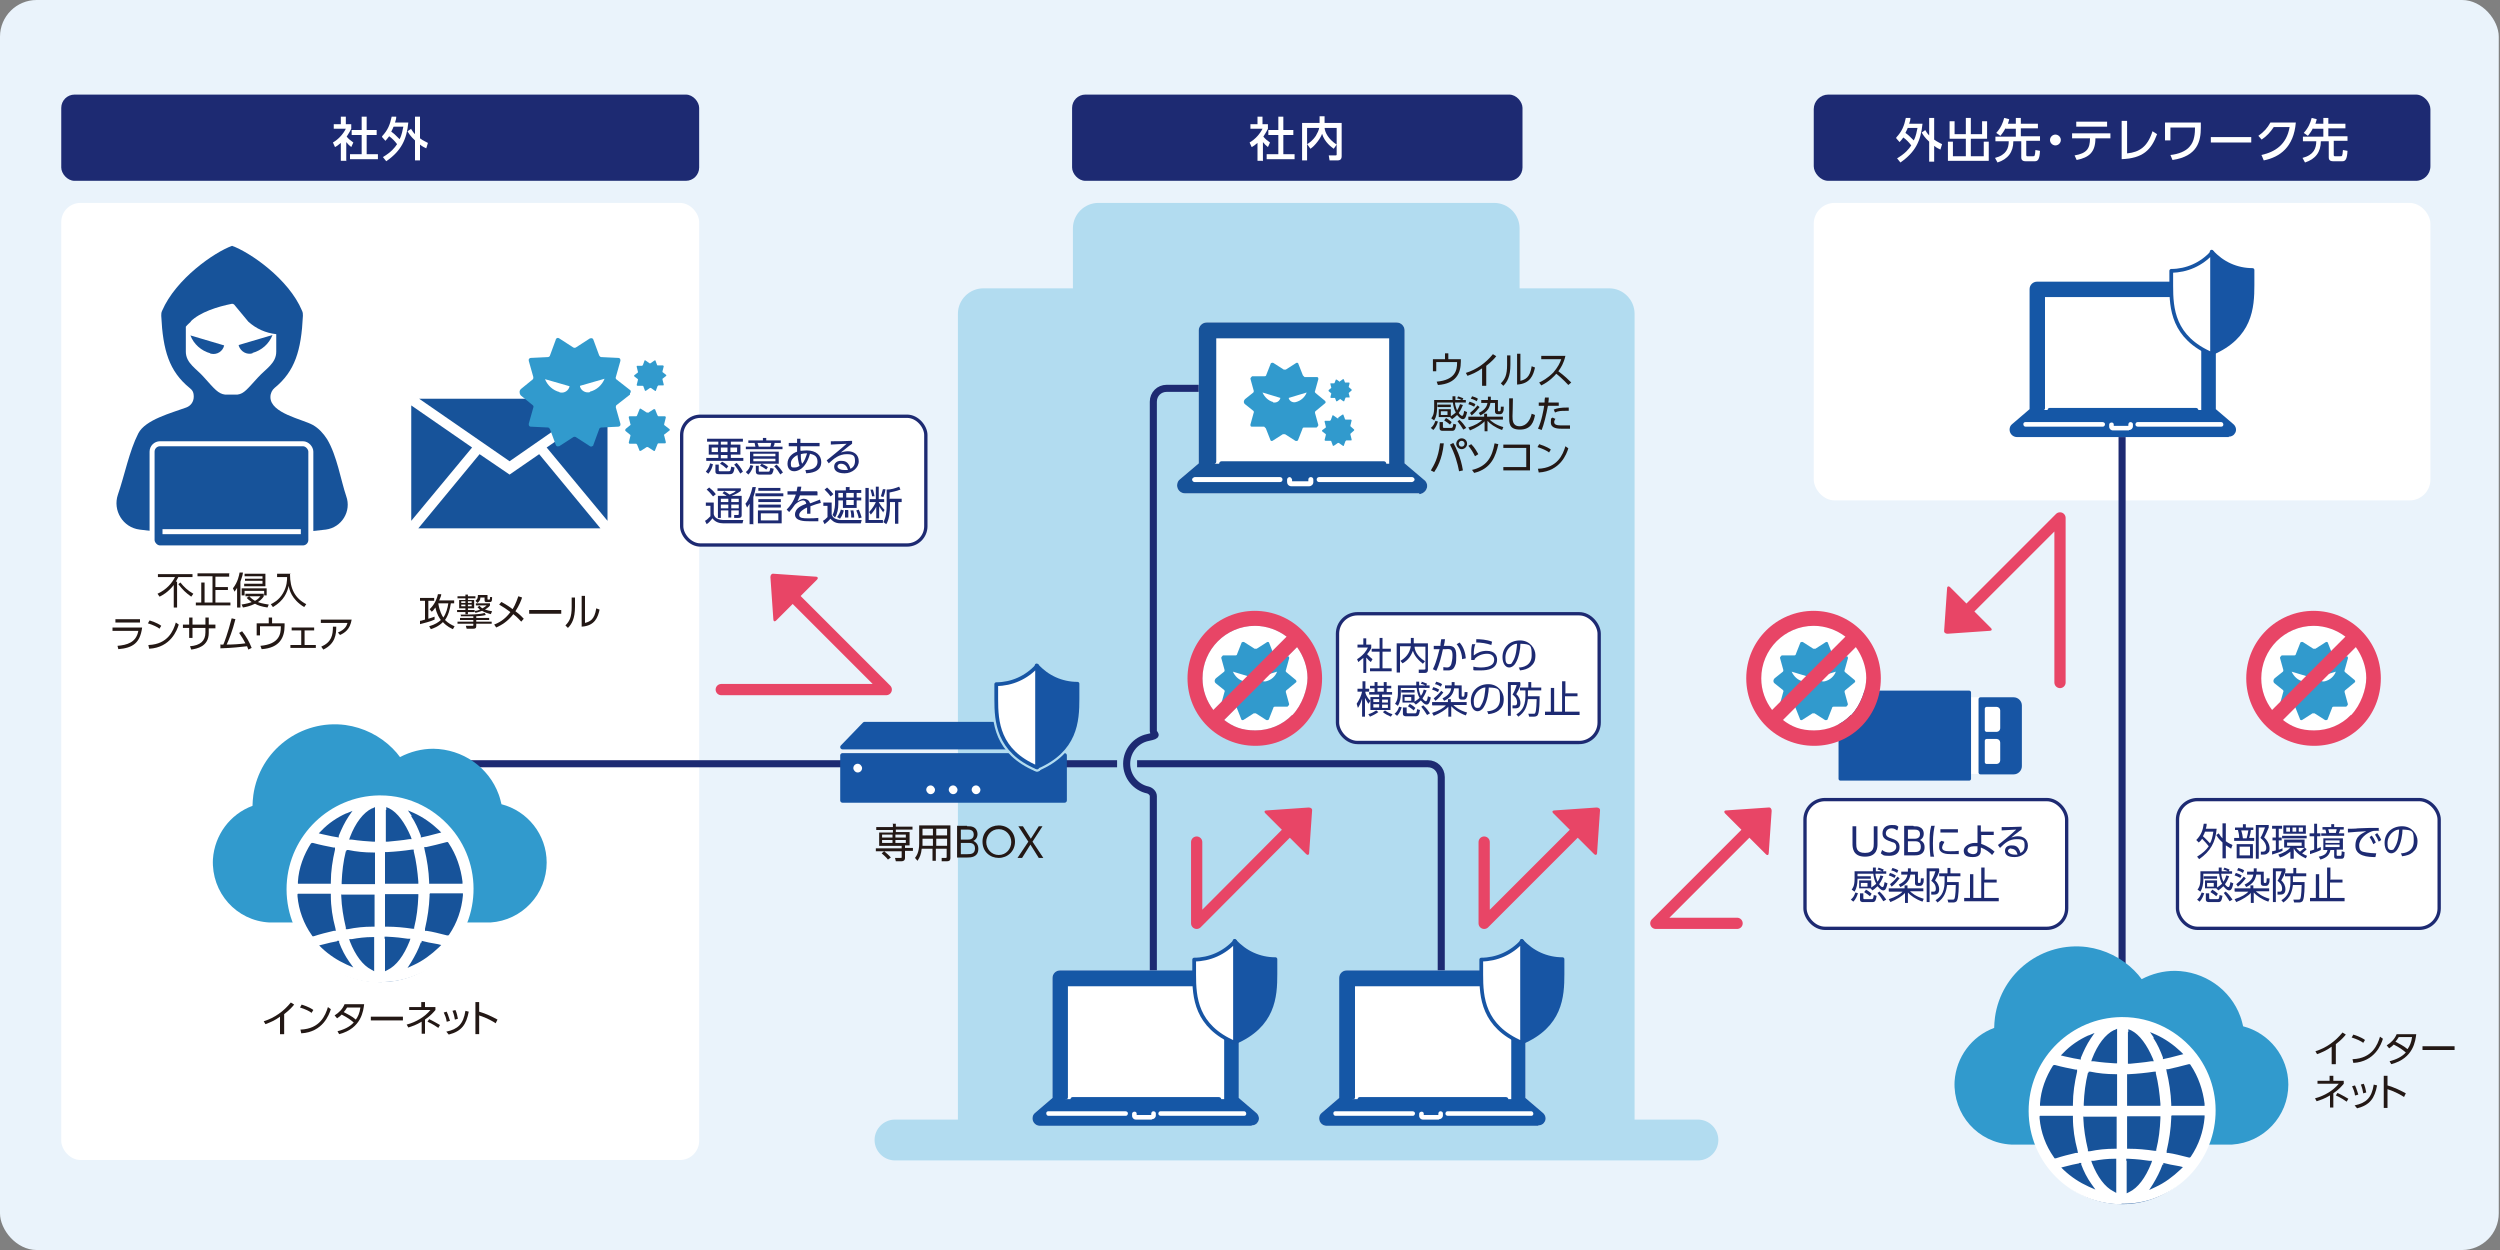 <?xml version="1.0" encoding="UTF-8"?>
<svg id="_レイヤー_1" data-name="レイヤー_1" xmlns="http://www.w3.org/2000/svg" width="600" height="300" version="1.1" viewBox="0 0 600 300">
  <rect x="0" y="0" width="600" height="300" fill="#808080" stroke="none"/>
  <!-- Generator: Adobe Illustrator 29.1.0, SVG Export Plug-In . SVG Version: 2.1.0 Build 142)  -->
  <defs>
    <style>
      .st0 {
        fill: #1d2a72;
      }

      .st1 {
        fill: #1557a6;
      }

      .st2 {
        stroke: #e84566;
        stroke-width: 2.7px;
      }

      .st2, .st3, .st4, .st5 {
        fill: none;
      }

      .st2, .st6, .st7, .st8, .st9, .st10, .st11 {
        stroke-linecap: round;
        stroke-linejoin: round;
      }

      .st3 {
        stroke-width: .8px;
      }

      .st3, .st4 {
        stroke: #1d2a72;
      }

      .st3, .st4, .st5, .st12 {
        stroke-miterlimit: 10;
      }

      .st4 {
        stroke-width: 1.7px;
      }

      .st6, .st9 {
        stroke-width: .9px;
      }

      .st6, .st5, .st12 {
        stroke: #fff;
      }

      .st6, .st13, .st10 {
        fill: #fff;
      }

      .st7, .st8, .st9 {
        fill: #1755a4;
      }

      .st7, .st8, .st9, .st10 {
        stroke: #1755a4;
      }

      .st7, .st10 {
        stroke-width: .9px;
      }

      .st8 {
        stroke-width: 1.1px;
      }

      .st14 {
        fill: #231815;
      }

      .st5, .st12 {
        stroke-width: 1.2px;
      }

      .st12, .st15 {
        fill: #17539a;
      }

      .st16 {
        fill: #eaf3fb;
      }

      .st17 {
        fill: #e84566;
      }

      .st11 {
        stroke: #b2dcf0;
        stroke-width: 2px;
      }

      .st11, .st18 {
        fill: #b2dcf0;
      }

      .st19 {
        fill: #319acd;
      }

      .st20 {
        fill: #323333;
      }
    </style>
  </defs>
  <rect class="st16" width="599.7" height="300" rx="8.8" ry="8.8"/>
  <path class="st18" d="M407.7,268.7h-15.4V75.3c0-3.3-2.7-6.1-6.1-6.1h-21.5v-14.4c0-3.3-2.7-6.1-6.1-6.1h-95c-3.3,0-6.1,2.7-6.1,6.1v14.4h-21.5c-3.3,0-6.1,2.7-6.1,6.1v193.4h-15.1c-2.7,0-4.9,2.2-4.9,4.9s2.2,4.9,4.9,4.9h192.7c2.7,0,4.9-2.2,4.9-4.9s-2.2-4.9-4.9-4.9Z"/>
  <rect class="st13" x="14.7" y="48.7" width="153.1" height="229.7" rx="4.6" ry="4.6"/>
  <rect class="st0" x="14.7" y="22.7" width="153.1" height="20.7" rx="3.2" ry="3.2"/>
  <rect class="st13" x="435.3" y="48.7" width="148" height="71.4" rx="5" ry="5"/>
  <g>
    <polyline class="st2" points="420 199 397.4 221.6 416.9 221.6"/>
    <path class="st17" d="M423.8,205c.4.4.7.2.7-.3l.7-10.1c0-.5-.3-.9-.8-.8l-10.1.7c-.5,0-.6.4-.3.7l9.8,9.8Z"/>
  </g>
  <rect class="st0" x="257.3" y="22.7" width="108.1" height="20.7" rx="3.2" ry="3.2"/>
  <rect class="st0" x="435.3" y="22.7" width="148" height="20.7" rx="3.5" ry="3.5"/>
  <g>
    <polyline class="st2" points="190.1 142.9 212.7 165.5 173.1 165.5"/>
    <path class="st17" d="M186.3,148.9c-.4.4-.7.2-.7-.3l-.7-10.1c0-.5.3-.9.8-.8l10.1.7c.5,0,.6.4.3.7l-9.8,9.8Z"/>
  </g>
  <g>
    <polyline class="st2" points="471.8 146.9 494.4 124.3 494.4 163.8"/>
    <path class="st17" d="M477.8,150.7c.4.4.2.7-.3.7l-10.1.7c-.5,0-.9-.3-.8-.8l.7-10.1c0-.5.4-.6.7-.3l9.8,9.8Z"/>
  </g>
  <g>
    <polyline class="st2" points="309.7 199 287.2 221.6 287.2 202.1"/>
    <path class="st17" d="M303.7,195.2c-.4-.4-.2-.7.3-.7l10.1-.7c.5,0,.9.3.8.8l-.7,10.1c0,.5-.4.6-.7.3l-9.8-9.8Z"/>
  </g>
  <g>
    <polyline class="st2" points="378.8 199 356.2 221.6 356.2 202.1"/>
    <path class="st17" d="M372.8,195.2c-.4-.4-.2-.7.3-.7l10.1-.7c.5,0,.9.3.8.8l-.7,10.1c0,.5-.4.6-.7.3l-9.8-9.8Z"/>
  </g>
  <g>
    <path class="st4" d="M272.9,183.3h69.8c1.8,0,3.2,1.4,3.2,3.2v53.6"/>
    <line class="st4" x1="92.1" y1="183.3" x2="268.1" y2="183.3"/>
  </g>
  <path class="st4" d="M276.8,242.4v-51.3c0-.7-.6-1.3-1.3-1.5-2.9-.6-5.1-3.2-5.1-6.3s2.2-5.7,5.1-6.3,1.3-.7,1.3-1.5v-79.1c0-1.8,1.4-3.2,3.2-3.2h9.2"/>
  <g>
    <rect class="st13" x="321" y="147.3" width="62.8" height="30.9" rx="4.8" ry="4.8"/>
    <rect class="st3" x="321" y="147.3" width="62.8" height="30.9" rx="4.8" ry="4.8"/>
  </g>
  <g>
    <rect class="st13" x="522.6" y="191.9" width="62.8" height="30.9" rx="4.8" ry="4.8"/>
    <rect class="st3" x="522.6" y="191.9" width="62.8" height="30.9" rx="4.8" ry="4.8"/>
  </g>
  <g>
    <rect class="st13" x="433.2" y="191.9" width="62.8" height="30.9" rx="4.8" ry="4.8"/>
    <rect class="st3" x="433.2" y="191.9" width="62.8" height="30.9" rx="4.8" ry="4.8"/>
  </g>
  <g>
    <rect class="st13" x="163.6" y="99.9" width="58.6" height="30.9" rx="4.5" ry="4.5"/>
    <rect class="st3" x="163.6" y="99.9" width="58.6" height="30.9" rx="4.5" ry="4.5"/>
  </g>
  <line class="st4" x1="509.3" y1="92.4" x2="509.3" y2="249.9"/>
  <g>
    <path class="st14" d="M350.6,86.2v.6c0,2.7-1.1,5.3-5.5,5.6l-.3-.8c4.5-.4,4.9-2.8,4.9-4.5v-.2h-5v2.2h-.8v-2.9h2.9v-1.4h.8v1.4h3Z"/>
    <path class="st14" d="M356.6,92.6h-.9v-4.2c-1.2.9-2.4,1.4-3.5,1.8l-.4-.7c2.6-.8,4.8-2.4,6.5-4.5l.8.5c-.4.5-1.1,1.3-2.4,2.3v4.8Z"/>
    <path class="st14" d="M362.5,87.5c0,2.9-.8,4.2-1.7,5.1l-.6-.6c1-1,1.5-2,1.5-4.4v-2.3h.8v2.2ZM364.9,91.4c1.1-.3,2.3-.7,2.7-3.5l.8.3c-.4,1.8-1.1,3.9-4.3,4.1v-7.4h.8v6.4Z"/>
    <path class="st14" d="M375.7,85.4c-.4,1.8-1.1,2.9-1.7,3.7,1.6,1.2,2.4,2,3.1,2.7l-.7.6c-1.3-1.4-2.6-2.5-2.9-2.7-.4.5-1.7,1.9-3.6,2.8l-.5-.7c.7-.3,2-1,3.4-2.4,1.1-1.3,1.6-2.3,1.9-3.2h-4.8v-.8h5.9Z"/>
    <path class="st14" d="M349.8,95.1c.5.1,1.1.4,1.4.5l-.2.4h.8v.6h-2.6c0,.4.2,1.2.5,1.9.4-.6.6-1.2.7-1.5l.7.2c-.2.4-.4,1.1-1,1.9,0,.1.5.7.8.7s.4-.6.5-1.2l.7.3c-.2.9-.4,1.7-1,1.7s-1.1-.7-1.4-1c-.5.5-.9.8-1.2,1l-.5-.5h-2.7v-1.9h2.9v1.7c.6-.4,1-.7,1.2-.9-.4-.7-.6-1.5-.7-2.4h-3.8v1.4c0,1-.2,2.1-.7,2.9l-.7-.5c.3-.4.7-.9.7-2.6v-1.8h4.4c0-.3,0-.6,0-.9h.7c0,.3,0,.5,0,.9h1.5c-.1,0-.5-.3-1.1-.4l.3-.5ZM345.1,101.2c-.2.6-.5,1.4-1.1,2l-.6-.5c.6-.5.8-.9,1.1-1.7l.7.2ZM348.2,97.1v.6h-3.2v-.6h3.2ZM346.3,101.3v1.2c0,.1.1.2.2.2h1.8c.4,0,.4-.3.5-1l.7.2c-.2,1.2-.4,1.5-1,1.5h-2.3c-.1,0-.7,0-.7-.6v-1.5h.7ZM347.4,98.7h-1.6v.9h1.6v-.9ZM347,100.3c.2.1.6.3,1.4,1l-.4.6c-.3-.3-.9-.7-1.4-1l.4-.5ZM350.3,100.8c.6.5,1.2,1.3,1.6,1.9l-.7.4c-.4-.7-1-1.5-1.4-2l.6-.4Z"/>
    <path class="st14" d="M352.4,100.7v-.7h3.8v-.7h.7v.7h3.8v.7h-3.2c.3.3,1.4,1.3,3.3,1.8l-.3.7c-1.7-.6-2.9-1.5-3.5-2.2v2.5h-.7v-2.4c-.6.7-2,1.6-3.5,2.2l-.4-.7c1.6-.5,2.8-1.2,3.3-1.8h-3.2ZM353.8,97.6c-.6-.3-1-.5-1.4-.6l.3-.6c.6.2.9.3,1.4.6l-.3.6ZM352.7,99.2c.5-.4,1.2-1,1.9-1.9l.5.4c-.4.5-1.1,1.4-1.9,2l-.4-.6ZM354.4,96.3c-.3-.2-.8-.5-1.4-.6l.3-.6c.6.2,1,.3,1.4.6l-.3.6ZM359.5,95.9v2.5c0,.2,0,.3.2.3h.2c.2,0,.3,0,.3-1.1h.7c0,.5,0,1.1-.2,1.3-.1.4-.5.5-.6.5h-.7c-.4,0-.6-.3-.6-.6v-2.1h-1.1c-.2,1.1-.6,2.1-2.4,3l-.4-.6c1.7-.8,2-1.8,2.1-2.4h-1.5v-.7h1.6c0-.4,0-.6,0-.8h.7c0,.3,0,.6,0,.8h1.7Z"/>
    <path class="st14" d="M363.1,95.5c0,2.4-.1,3.5-.1,4.4s0,2.4,1.7,2.4,2.6-1.6,2.9-3l.8.3c-.3,1.6-.9,3.5-3.6,3.5s-2.6-1.6-2.6-3.2,0-3.7,0-4.3h.9Z"/>
    <path class="st14" d="M369.1,102.9c.9-1.8,1.4-4.8,1.5-5.5h-1.3v-.8h1.4c0-.6,0-.7.1-1.2h.9c0,.5,0,.6-.1,1.2h2.5v.8h-2.6c-.4,2.2-1,4.6-1.5,5.8l-.8-.3ZM373.3,100.5c-.3.5-.3.7-.3.8,0,.8,1,.8,2.1.8s1,0,1.7,0v.8c-.2,0-1.4,0-1.7,0-1.1,0-2.9,0-2.9-1.5s.2-.8.4-1.2l.6.3ZM376.6,98.6c-.2,0-.5,0-.9,0-.9,0-1.7,0-2.5.4l-.3-.7c.7-.3,1.5-.5,3.6-.5v.8Z"/>
    <path class="st14" d="M346.5,106.5c-.4,3.9-1.7,5.9-2.3,6.8l-.8-.4c.7-1.2,1.8-2.9,2.2-6.5h.9ZM350.2,113.2c-.4-2.1-1-4.2-2.2-6.5l.8-.4c.6,1.1,1.8,3.4,2.3,6.6l-.9.2ZM352.1,106.5c0,.7-.6,1.3-1.3,1.3s-1.3-.6-1.3-1.3.6-1.3,1.3-1.3,1.3.5,1.3,1.3ZM350.1,106.5c0,.4.3.7.7.7s.7-.3.7-.7-.3-.7-.7-.7-.7.3-.7.7Z"/>
    <path class="st14" d="M354,109.5c-.4-.8-.9-1.7-1.6-2.5l.7-.4c.9.9,1.4,1.9,1.7,2.4l-.8.5ZM353.2,112.8c3.6-.8,4.9-3,5.5-6.4l.9.2c-.6,2.7-1.6,5.9-5.8,6.9l-.5-.7Z"/>
    <path class="st14" d="M367.2,106.8v6.1h-6.4v-.8h5.5v-4.6h-5.5v-.8h6.3Z"/>
    <path class="st14" d="M371.8,108.6c-.5-.4-1.5-.9-2.8-1.3l.4-.7c1.6.5,2.6,1.1,2.8,1.3l-.5.8ZM369.2,112.5c4.6-.2,5.9-3.4,6.5-5.4l.7.5c-.4,1.3-1.9,5.5-7.1,5.8l-.2-.9Z"/>
  </g>
  <g>
    <path class="st13" d="M83,38.6h-1.2v-4.3c-.7.6-1,.8-1.4,1l-.5-1.1c1.4-.8,2.5-2.1,3.1-3.3h-2.9v-1.1h1.7v-1.8h1.2v1.8h1.3v1.1c-.2.4-.5,1-1.1,1.9.6.7.8.8,1.6,1.4l-.5,1.1c-.5-.4-.8-.7-1.2-1.2v4.6ZM86.8,28h1.2v3.2h2.4v1.2h-2.4v4.6h2.7v1.2h-6.7v-1.2h2.8v-4.6h-2.4v-1.2h2.4v-3.2Z"/>
    <path class="st13" d="M91.7,32.7c1.4-1.5,1.9-2.8,2.3-4.7h1.1c0,.5-.1.8-.3,1.4h3.2c-.4,4.1-1.7,6.8-5.3,9.3l-.8-1c2-1.2,2.8-2.2,3.4-3.1-.6-.8-1.2-1.4-1.9-1.9-.4.5-.6.8-.9,1.1l-.8-.9ZM94.4,30.5c0,.2-.3.6-.5,1.1.7.5.9.7,2,1.8.6-1.1.7-2.2.9-3h-2.3ZM98.7,31c.2.3.4.7.9,1.2v-4.2h1.2v5.2c.8.6,1.4.8,1.9,1.1l-.4,1.3c-.4-.2-.9-.4-1.5-.9v3.8h-1.2v-4.8c-1.1-1-1.5-1.7-1.8-2.2l.9-.6Z"/>
  </g>
  <g>
    <path class="st13" d="M303,38.6h-1.2v-4.3c-.7.6-1,.8-1.4,1l-.5-1.1c1.4-.8,2.5-2.1,3.1-3.3h-2.9v-1.1h1.7v-1.8h1.2v1.8h1.3v1.1c-.2.4-.5,1-1.1,1.9.6.7.8.8,1.6,1.4l-.5,1.1c-.5-.4-.8-.7-1.2-1.2v4.6ZM306.8,28h1.2v3.2h2.4v1.2h-2.4v4.6h2.7v1.2h-6.7v-1.2h2.8v-4.6h-2.4v-1.2h2.4v-3.2Z"/>
    <path class="st13" d="M313.7,34.6c.5-.3,1.3-.8,2.1-2,.4-.7.7-1.3.8-1.9h-2.9v7.8h-1.2v-9h4.2v-1.6h1.2v1.6h4.1v8c0,.9-.6,1-1,1h-1.9l-.2-1.2h1.6c.1,0,.3,0,.3-.2v-2.4l-.7,1c-.4-.3-2.2-1.5-2.8-3.6-.3,1-1.7,2.9-2.8,3.6l-.7-1ZM320.8,30.7h-2.9c.1,1.1.9,2.7,2.9,4v-4Z"/>
  </g>
  <g>
    <path class="st13" d="M455.1,33c1.4-1.5,1.9-2.8,2.3-4.7h1.1c0,.5-.1.8-.3,1.4h3.2c-.4,4.1-1.7,6.8-5.3,9.3l-.8-1c2-1.2,2.8-2.2,3.4-3.1-.6-.8-1.2-1.4-1.9-1.9-.4.5-.6.8-.9,1.1l-.8-.9ZM457.8,30.8c0,.2-.3.6-.5,1.1.7.5.9.7,2,1.8.6-1.1.7-2.2.9-3h-2.3ZM462.1,31.3c.2.3.4.7.9,1.2v-4.2h1.2v5.2c.8.6,1.4.8,1.9,1.1l-.4,1.3c-.4-.2-.9-.4-1.5-.9v3.8h-1.2v-4.8c-1.1-1-1.5-1.7-1.8-2.2l.9-.6Z"/>
    <path class="st13" d="M469.1,29.1v3.1h2.7v-3.9h1.2v3.9h2.7v-3.1h1.2v4.2h-3.9v4.2h3.1v-3.5h1.2v4.6h-9.8v-4.6h1.2v3.5h3.1v-4.2h-3.9v-4.2h1.2Z"/>
    <path class="st13" d="M481.3,30.8c-.5,1-1,1.5-1.2,1.8l-1-.7c1.1-1.2,1.6-2.4,1.9-3.6l1.2.3c0,.3-.2.7-.3,1.1h1.9v-1.4h1.2v1.4h4.1v1.1h-4.1v1.9h4.6v1.1h-3.3v3.4c0,.3.2.3.3.3h1.3c.4,0,.5,0,.6-1.5l1.1.2c-.1,2-.5,2.5-1.2,2.5h-2.3c-.9,0-1-.6-1-.9v-3.9h-1.9c0,2.6-1.3,4.3-3.8,5.1l-.6-1.1c2.7-.7,3.3-2.3,3.3-4h-3.2v-1.1h4.9v-1.9h-2.4Z"/>
    <path class="st13" d="M494.6,33.6c0,.7-.6,1.3-1.3,1.3s-1.3-.6-1.3-1.3.6-1.3,1.3-1.3,1.3.6,1.3,1.3Z"/>
    <path class="st13" d="M497.9,37.3c2.9-.5,3.7-1.6,3.7-4.1h-4.3v-1.2h9.2v1.2h-3.6c0,3.3-1.5,4.6-4.5,5.2l-.5-1.1ZM505.7,29.2v1.2h-7.4v-1.2h7.4Z"/>
    <path class="st13" d="M510.6,36.8c2.8-.3,4.8-1.5,6-5.3l1.1.7c-1.4,3.8-3.4,5.8-8.5,6v-9.2h1.3v7.8Z"/>
    <path class="st13" d="M528.2,29.4v1.2c0,3.3-.8,6.9-6.8,7.8l-.5-1.2c1.9-.2,3.7-.9,4.6-2,1.2-1.3,1.3-3.3,1.3-4.6h-5.9v3.1h-1.3v-4.3h8.5Z"/>
    <path class="st13" d="M540.3,32.9v1.3h-9.7v-1.3h9.7Z"/>
    <path class="st13" d="M542.7,37.2c3.3-.7,6.1-2.5,6.8-6.7h-3.8c-.8,1.2-1.6,2.1-2.9,3l-.8-.9c1.3-.9,2.2-1.9,2.9-3.2h6.1c-.5,5.9-3.8,8.3-7.7,9.1l-.5-1.2Z"/>
    <path class="st13" d="M555.1,30.8c-.5,1-1,1.5-1.2,1.8l-1-.7c1.1-1.2,1.6-2.4,1.9-3.6l1.2.3c0,.3-.2.7-.3,1.1h1.9v-1.4h1.2v1.4h4.1v1.1h-4.1v1.9h4.6v1.1h-3.3v3.4c0,.3.2.3.3.3h1.3c.4,0,.5,0,.6-1.5l1.1.2c-.1,2-.5,2.5-1.2,2.5h-2.3c-.9,0-1-.6-1-.9v-3.9h-1.9c0,2.6-1.3,4.3-3.8,5.1l-.6-1.1c2.7-.7,3.3-2.3,3.3-4h-3.2v-1.1h4.9v-1.9h-2.4Z"/>
  </g>
  <g>
    <path class="st14" d="M42.5,139.6v6.2h-.8v-5.4c-1.4,1.8-2.8,2.5-3.4,2.8l-.5-.7c2.2-1,3.5-2.6,4.2-4h-4.1v-.7h8.3v.7h-3.4c-.3.5-.4.8-.6,1.1h.2ZM45.9,143.2c-1.4-1-2-1.6-3.1-3l.5-.4c.8,1,1.7,1.9,3.1,2.7l-.5.7Z"/>
    <path class="st14" d="M55,137.7v.7h-3.3v2.5h3v.7h-3v3h3.6v.7h-8.3v-.7h1.3v-4.8h.8v4.8h1.9v-6.3h-3.6v-.7h7.7Z"/>
    <path class="st14" d="M57.6,145.8h-.7v-4.7c-.3.5-.5.7-.6.9l-.4-.8c1.2-1.5,1.5-3.2,1.6-3.8h.8c0,.4-.2,1.1-.6,2.2v6.2ZM57.9,145.1c1.3-.2,2-.4,2.5-.6-.6-.4-1-.8-1.2-1l.6-.4c.3.3.7.7,1.4,1.1.8-.4,1.1-.9,1.3-1.1h-3.6v-.6h4.4v.6c-.1.2-.5.8-1.4,1.4,1,.4,2.2.5,2.6.6l-.3.7c-1.4-.2-2.3-.5-3-.9-1.2.6-2.3.8-2.9.9l-.3-.7ZM64.1,142.9h-.7v-1.1h-4.7v1.1h-.7v-1.7h6v1.7ZM63.7,140.7h-5.1v-.6h4.4v-.7h-4.2v-.5h4.2v-.6h-4.3v-.6h5v3Z"/>
    <path class="st14" d="M69.6,137.8c0,3.5,1.2,5.8,3.9,7.2l-.5.7c-3.1-1.9-3.6-4.3-3.7-5.1-.4,1.6-1.1,3.5-3.8,5.1l-.5-.7c.6-.3,1.9-.9,2.9-2.6,1-1.7,1-3.2,1-3.9h-2.4v-.8h3.3Z"/>
    <path class="st14" d="M34.1,150.7c-.5,3.6-2.2,4.8-5.7,5.1l-.2-.8c2.3-.2,4.5-.8,5-3.6h-6.2v-.8h7.1ZM33.6,148.6v.8h-5.9v-.8h5.9Z"/>
    <path class="st14" d="M38.3,150.9c-.5-.4-1.5-.9-2.8-1.3l.4-.7c1.6.5,2.6,1.1,2.8,1.3l-.5.8ZM35.7,154.8c4.6-.2,5.9-3.4,6.5-5.4l.7.5c-.4,1.3-1.9,5.5-7.1,5.8l-.2-.9Z"/>
    <path class="st14" d="M51.7,150v.8h-1.6v1.1c0,3.3-2.9,3.8-4.2,4l-.3-.8c2.5-.2,3.7-1.3,3.7-3.3v-1.1h-3.1v2.4h-.8v-2.4h-1.5v-.8h1.5v-1.7h.8v1.7h3.1v-1.7h.8v1.7h1.6Z"/>
    <path class="st14" d="M52.8,154.7s.7,0,.8,0c.2-.4,1.1-2.8,2-6.3l.9.2c-.7,2.8-1.5,4.8-2.1,6.1,1.4,0,3.1-.1,4.5-.3-.4-.8-.7-1.3-1.5-2.5l.7-.4c1.1,1.4,1.7,2.5,2.3,4l-.8.4c-.1-.3-.2-.5-.3-.8-1.9.2-3.3.4-6.4.5v-.8Z"/>
    <path class="st14" d="M68.3,149.6v.6c0,2.7-1.1,5.3-5.5,5.6l-.3-.8c4.5-.4,4.9-2.8,4.9-4.5v-.2h-5v2.2h-.8v-2.9h2.9v-1.4h.8v1.4h3Z"/>
    <path class="st14" d="M73.1,154.8h2.7v.7h-6.1v-.7h2.6v-3.5h-2.3v-.7h5.4v.7h-2.3v3.5Z"/>
    <path class="st14" d="M84.4,148.7c-.4,2.4-1.7,3.2-2.8,3.7l-.5-.6c1.7-.7,2.1-1.6,2.3-2.3h-6.4v-.8h7.4ZM77.1,155.2c2.5-1.1,2.8-2.8,2.8-4.8h.8c0,1.8-.2,4.1-3.1,5.5l-.5-.7Z"/>
  </g>
  <g>
    <path class="st14" d="M104.3,148.7c-1,.5-2.8.9-3.5,1.1v-.8c.1,0,.3,0,1.2-.3v-4.5h-1.2v-.7h3.4v.7h-1.4v4.3c.9-.3,1.3-.4,1.5-.5v.7ZM109,144.1v.7h-.8c-.2,1.4-.6,2.9-1.4,4,.8.8,1.6,1.2,2.3,1.5l-.4.7c-.4-.2-1.4-.6-2.4-1.7-1.1,1.1-2.3,1.5-2.9,1.7l-.4-.7c1.4-.4,2.3-1,2.8-1.5-.3-.4-1-1.4-1.3-3-.4.6-.7.9-.9,1l-.5-.6c.9-.8,1.7-2.1,2-3.6h.8c0,.4-.2.8-.5,1.5h3.5ZM105.2,144.8s0,0,0,.1c.3,1.8.9,2.9,1.2,3.3.7-1,1-2.2,1.2-3.4h-2.3Z"/>
    <path class="st14" d="M112.3,142.7v.4h1.8v.5h-1.8v.4h1.5v2h-1.5v.4h1.6v.5h-1.6v.5h-.6v-.5h-2v-.5h2v-.4h-1.5v-2h1.5v-.4h-1.9v-.5h1.9v-.4h.6ZM110.5,147.5c2.4,0,4.6,0,5.8-.4l.3.5c-.7.2-1.9.3-2.3.3v.4h3.1v.5h-3.1v.4h3.7v.5h-3.7v.6c0,.5-.3.6-.8.6h-1.5l-.2-.7h1.5c.2,0,.3,0,.3-.2v-.3h-3.8v-.5h3.8v-.4h-3.2v-.5h3.2v-.4c-.5,0-2.6,0-3,0v-.5ZM111.7,144.3h-1v.4h1v-.4ZM111.7,145.1h-1v.4h1v-.4ZM113.2,144.3h-.9v.4h.9v-.4ZM113.2,145.1h-.9v.4h.9v-.4ZM114,146.6c.4,0,.8-.1,1.2-.3-.3-.3-.5-.4-.6-.6l.5-.3c.2.2.3.4.7.6.5-.3.8-.5,1-.7h-2.6v-.5h3.4v.5c-.1.2-.4.5-1.2,1,.6.2,1.1.3,1.7.4l-.3.7c-.7-.2-1.5-.4-2.1-.8-.8.3-1.3.4-1.6.5l-.2-.6ZM117,142.9v.9c0,.1,0,.1.2.1h.2c0,0,.1,0,.2-.1,0-.1,0-.4,0-.5h.5c0,.8,0,1.2-.6,1.2h-.7c-.2,0-.5,0-.5-.4v-.7h-1c0,.6-.3,1-.7,1.3l-.5-.5c.5-.4.6-.7.6-1.4h2.3Z"/>
    <path class="st14" d="M120.4,144.5c1.1.6,2.3,1.4,2.6,1.7.2-.2.8-1.3,1.4-3.1l.9.3c-.2.7-.7,1.9-1.6,3.3.3.2,1.1.8,2,1.8l-.6.7c-.9-1-1.6-1.6-1.9-1.8-1.4,1.8-2.8,2.6-4.1,3.2l-.5-.7c1-.4,2.5-1.1,3.9-3-.9-.7-1.7-1.2-2.7-1.8l.5-.6Z"/>
    <path class="st14" d="M134.7,146.4v.9h-7.7v-.9h7.7Z"/>
    <path class="st14" d="M138,145.6c0,2.9-.8,4.2-1.7,5.1l-.6-.6c1-1,1.5-2,1.5-4.4v-2.3h.8v2.2ZM140.4,149.5c1.1-.3,2.3-.7,2.7-3.5l.8.3c-.4,1.8-1.1,3.9-4.3,4.1v-7.4h.8v6.4Z"/>
  </g>
  <g>
    <path class="st14" d="M68.1,248.2h-.9v-4.2c-1.2.9-2.4,1.4-3.5,1.8l-.4-.7c2.6-.8,4.8-2.4,6.5-4.5l.8.5c-.4.5-1.1,1.3-2.4,2.3v4.8Z"/>
    <path class="st14" d="M74.8,243.1c-.5-.4-1.5-.9-2.8-1.3l.4-.7c1.6.5,2.6,1.1,2.8,1.3l-.5.8ZM72.2,247.1c4.6-.2,5.9-3.4,6.5-5.4l.7.5c-.4,1.3-1.9,5.5-7.1,5.8l-.2-.9Z"/>
    <path class="st14" d="M80.3,243.7c1.1-.7,1.9-1.5,2.4-2.7h4.7c-.2,1.5-.6,5.8-6,7.2l-.4-.7c1.5-.4,2.9-1,3.9-2.1-.7-.6-1.5-1.2-2.9-1.9-.3.3-.5.5-1.1.9l-.5-.6ZM83.3,241.8c-.4.6-.5.8-.8,1.1.9.5,2,1,2.9,1.8.5-.7.9-1.5,1.1-2.9h-3.2Z"/>
    <path class="st14" d="M96.7,244v.9h-7.7v-.9h7.7Z"/>
    <path class="st14" d="M101.2,240.5h.8v1.2h2.5v.7c-.5.6-1.2,1.4-2.5,2.3v3.4h-.8v-2.9c-1.3.8-2.3,1.1-3.2,1.4l-.4-.7c2.3-.6,4.4-1.9,5.7-3.5h-5.1v-.7h2.9v-1.2ZM105.2,246.7c-.4-.3-1.3-.9-2.6-1.5l.4-.6c.7.3,1.9,1,2.6,1.4l-.4.7Z"/>
    <path class="st14" d="M107.2,245.2c-.1-.9-.4-1.5-.7-2.2l.7-.2c.4.8.6,1.7.8,2.2l-.7.2ZM107.1,247.6c2.8-.6,4.1-1.8,4.6-5l.8.2c-.6,3.1-1.7,4.7-4.8,5.5l-.5-.6ZM109.2,244.8c-.1-.7-.3-1.5-.6-2.2l.7-.2c.3.6.5,1.5.6,2.1l-.7.2Z"/>
    <path class="st14" d="M119,245.6c-.6-.4-2.1-1.3-4-1.9v4.5h-.9v-7.7h.9v2.3c1.7.5,3.1,1.2,4.4,1.9l-.4.8Z"/>
  </g>
  <g>
    <path class="st0" d="M327.9,161.5h-.7v-3.6c-.6.5-1,.8-1.2,1l-.3-.7c1.5-.9,2.3-2.1,2.6-2.8h-2.5v-.7h1.4v-1.5h.7v1.5h1.2v.7c0,.2-.3.8-1,1.6.5.5.8.8,1.3,1.2l-.4.7c-.5-.4-.6-.5-1.1-1.1v3.9ZM331.8,153.1v2.6h2v.7h-2v4h2.2v.7h-5.2v-.7h2.3v-4h-1.9v-.7h1.9v-2.6h.8Z"/>
    <path class="st0" d="M338.5,153.1h.8v1.3h3.4v6.3c0,.2,0,.8-.7.8h-1.5v-.8c-.1,0,1.3,0,1.3,0,.1,0,.3,0,.3-.2v-5.3h-2.6c0,.7.4,2.2,2.5,3.5l-.5.6c-1.8-1.4-2.2-2.5-2.4-3.1-.4,1-1,2.2-2.5,3l-.5-.6c1.2-.7,2.2-1.7,2.5-3.5h-2.6v6.3h-.8v-7h3.4v-1.3Z"/>
    <path class="st0" d="M343.9,160.6c1-2,1.4-4.3,1.6-4.8h-1.4s0-.8,0-.8h1.6c0-.6.1-.9.2-1.6h.9c-.1.7-.1,1-.3,1.6h1c1.1,0,2,.2,2,2.3s-.1,2-.4,2.7c-.4.9-1.2.9-1.6.9s-.9,0-1.1,0v-.8c.2,0,.5.1.9.1s.8-.2,1-.8c.1-.4.3-1.2.3-2.1,0-1.5-.5-1.6-1.6-1.5h-.7c-.4,1.8-.8,3.6-1.6,5.2l-.8-.4ZM350.9,158.2c0-1.1-.4-2.5-1.3-3.6l.7-.4c1,1.1,1.4,2.6,1.5,3.8l-.9.2Z"/>
    <path class="st0" d="M354,154.8c-.2.7-.3,1.2-.3,2.5.9-.7,1.9-1.1,3.1-1.1,2.1,0,2.5,1.3,2.5,2.1,0,2.2-2.1,2.6-4,2.6s-1.4,0-1.7-.1v-.8c.5.1,1.1.2,1.7.2,1.2,0,2.3-.2,2.9-.8.3-.3.4-.7.4-1.1,0-.7-.5-1.4-1.7-1.4s-2.4.5-3,1.3c0,0,0,.1,0,.2h-.8c0-.3,0-1.7,0-2,0-.8.1-1.3.2-1.8h.8ZM357.9,154.8c-1.1-.4-2.4-.6-3.6-.6v-.8c.9,0,2.5.1,3.8.6l-.2.9Z"/>
    <path class="st0" d="M364.5,160.2c.9,0,3.1-.4,3.1-2.9s-.2-2.7-2.7-2.8c0,1-.3,3.3-1.2,4.7-.5.8-1.1,1-1.5,1-.9,0-1.6-1-1.6-2.5,0-2.4,1.8-4,4.2-4s3.7,2,3.7,3.5-.4,2.1-1.2,2.8c-.6.5-1.5.8-2.5.9l-.3-.8ZM362.6,155.1c-.8.6-1.3,1.6-1.3,2.7s.2,1.6.9,1.6.6-.3.9-.7c.8-1.3.9-3.1,1-4.2-.5,0-1,.2-1.5.6Z"/>
    <path class="st0" d="M328.4,168.9c-.2-.3-.5-.8-.8-1.4v4.5h-.7v-4.3c-.4,1.3-.8,1.9-1,2.2l-.3-1c.6-.9,1.1-1.9,1.3-2.9h-1.1v-.7h1.2v-1.8h.7v1.8h.9v.7h-.9v.3c.3,1,1,1.7,1.2,1.9l-.4.6ZM328.4,171.4c.8-.2,1.4-.6,1.9-.9l.5.4c-.5.4-1.5.9-2,1.1l-.4-.6ZM333.7,167.3v3.1h-4.8v-3.1h2.1v-.6h-2.4v-.6h1.3v-.9h-1.1v-.6h1.1v-.9h.7v.9h1.5v-.9h.7v.9h1.1v.6h-1.1v.9h1.3v.6h-2.4v.6h2.1ZM331,168.5v-.7h-1.4v.7h1.4ZM331,169.8v-.8h-1.4v.8h1.4ZM332.1,165.1h-1.5v.9h1.5v-.9ZM331.7,167.9v.7h1.4v-.7h-1.4ZM331.7,169.1v.8h1.4v-.8h-1.4ZM333.8,172c-.7-.3-1.5-.7-1.9-1.1l.5-.4c.7.5,1.1.7,1.8.9l-.4.6Z"/>
    <path class="st0" d="M341.1,163.6c.5.1,1.1.4,1.4.5l-.2.4h.8v.6h-2.6c0,.4.2,1.2.5,1.9.5-.6.6-1.2.7-1.5l.7.2c-.2.4-.4,1.1-1,1.9,0,.1.5.7.8.7s.4-.6.5-1.2l.7.3c-.2.9-.4,1.7-1,1.7s-1.1-.7-1.4-1c-.5.5-.9.8-1.2,1l-.5-.5h-2.7v-1.9h2.9v1.7c.6-.4,1-.7,1.2-.9-.4-.7-.6-1.5-.7-2.4h-3.8v1.4c0,1-.2,2.1-.7,2.9l-.7-.5c.3-.4.7-.9.7-2.6v-1.8h4.4c0-.3,0-.6,0-.9h.7c0,.3,0,.5,0,.9h1.5c-.1,0-.5-.3-1.1-.4l.3-.5ZM336.4,169.8c-.2.6-.5,1.4-1.1,2l-.6-.5c.6-.5.8-.9,1.1-1.7l.7.2ZM339.5,165.6v.6h-3.2v-.6h3.2ZM337.6,169.8v1.2c0,.1.1.2.2.2h1.8c.4,0,.4-.3.5-1l.7.2c-.2,1.2-.4,1.5-1,1.5h-2.4c-.1,0-.7,0-.7-.6v-1.5h.7ZM338.7,167.3h-1.6v.9h1.6v-.9ZM338.3,168.9c.2.1.6.3,1.4,1l-.4.6c-.3-.3-.9-.7-1.4-1l.4-.5ZM341.6,169.3c.6.5,1.2,1.3,1.6,1.9l-.7.4c-.4-.7-1-1.5-1.4-2l.6-.4Z"/>
    <path class="st0" d="M343.7,169.2v-.7h3.8v-.7h.7v.7h3.8v.7h-3.2c.3.3,1.4,1.3,3.3,1.8l-.3.7c-1.7-.6-2.9-1.5-3.5-2.2v2.5h-.7v-2.4c-.6.7-2,1.6-3.5,2.2l-.4-.7c1.6-.5,2.8-1.2,3.3-1.8h-3.2ZM345.1,166.1c-.6-.3-1-.5-1.4-.6l.3-.6c.6.2.9.3,1.4.6l-.3.6ZM344,167.7c.5-.4,1.2-1,1.9-1.9l.5.4c-.4.5-1.1,1.4-1.9,2l-.4-.6ZM345.8,164.8c-.3-.2-.8-.5-1.4-.6l.3-.6c.6.2,1,.3,1.4.6l-.3.6ZM350.8,164.4v2.5c0,.2,0,.3.2.3h.2c.2,0,.3,0,.3-1.1h.7c0,.5,0,1.1-.2,1.3-.1.4-.5.5-.6.5h-.7c-.4,0-.6-.3-.6-.6v-2.1h-1.1c-.2,1.1-.6,2.1-2.4,3l-.4-.6c1.7-.8,2-1.8,2.1-2.4h-1.5v-.7h1.6c0-.4,0-.6,0-.8h.7c0,.3,0,.6,0,.8h1.7Z"/>
    <path class="st0" d="M356.9,170.7c.9,0,3.1-.4,3.1-2.9s-.2-2.7-2.7-2.8c0,1-.3,3.3-1.2,4.7-.5.8-1.1,1-1.5,1-.9,0-1.6-1-1.6-2.5,0-2.4,1.8-4,4.2-4s3.7,2,3.7,3.5-.4,2.1-1.2,2.8c-.6.5-1.5.8-2.5.9l-.3-.8ZM355,165.6c-.8.6-1.3,1.6-1.3,2.7s.2,1.6.9,1.6.6-.3.9-.7c.8-1.3.9-3.1,1-4.2-.5,0-1,.2-1.5.6Z"/>
    <path class="st0" d="M364.9,163.9v.6c-.3.9-.6,1.4-1,2.1.6.5,1,1.3,1,2.1s-.3,1.3-1.2,1.3h-.7v-.7c0,0,.6,0,.6,0,.4,0,.5-.3.5-.7,0-1.1-.7-1.6-1.1-1.9.2-.3.7-1.2,1-2.3h-1.4v7.4h-.7v-8.1h2.9ZM364,171.4c.8-.5,2.1-1.5,2.1-4.3v-1.4h-1.3v-.7h2v-1.3h.7v1.3h2.4v.7h-3.2v1.4h2.8c0,1,0,3.6-.4,4.4-.2.5-.8.5-1.1.5h-1l-.2-.7h1.2c.3,0,.4,0,.5-.3.2-.4.3-2.6.3-3.2h-2.1c-.2,1.7-.7,3.1-2.3,4.2l-.5-.6Z"/>
    <path class="st0" d="M375.6,166.4h3v.7h-3v3.7h3.5v.8h-8.3v-.8h1.4v-5.7h.8v5.7h1.9v-7.3h.8v2.8Z"/>
  </g>
  <g>
    <path class="st0" d="M527.1,201.6c1.2-1.2,1.6-2.4,1.8-3.9h.7c0,.6-.1.8-.2,1.2h2.6c-.3,3.3-1.5,5.4-4.2,7.3l-.5-.6c1.3-.8,2.2-1.6,2.8-2.5-.4-.5-1-1.2-1.6-1.8-.3.5-.6.7-.8.9l-.5-.5ZM529.2,199.6c-.1.3-.2.6-.5,1.1.8.7,1.5,1.5,1.7,1.7.4-.7.6-1.5.8-2.8h-2ZM535.5,203.7c-.3-.2-.7-.4-1.3-.8v3.1h-.8v-3.8c-1-.9-1.3-1.5-1.5-1.8l.6-.4c.2.3.4.7.9,1.2v-3.6h.8v4.3c.7.5,1.2.7,1.6.9l-.3.8Z"/>
    <path class="st0" d="M538.3,198.6v-.8h.7v.8h1.8v.6h-.6c0,.5-.2,1.2-.4,1.9h1.2v.7h-4.8v-.7h1.2c0-.6-.1-1.2-.3-1.9h-.7v-.6h1.9ZM540.7,206h-3.9v-3.4h3.9v3.4ZM540,203.2h-2.5v2.1h2.5v-2.1ZM539.2,201.2c.2-.7.3-1.4.4-1.9h-1.7c.2.6.3,1.2.4,1.9h1ZM541.4,206.1v-8.1h3.1v.6c-.4,1-.7,1.6-1.1,2.4.8.7,1.3,1.7,1.3,2.6s-.2.9-.5,1.2c-.2.2-.5.3-1,.3h-.6v-.7c-.1,0,.5,0,.5,0,.6,0,.8-.4.8-.9,0-.9-.5-1.7-1.4-2.4.5-.8.9-1.9,1.1-2.5h-1.5v7.5h-.7Z"/>
    <path class="st0" d="M547.8,204.2c-.6.3-1.5.6-2.5.9v-.8c0,0,.3,0,.9-.2v-2.4h-.8v-.7h.8v-2.1h-.9v-.7h2.4v.7h-.8v2.1h.7v.7h-.7v2.2c.3,0,.6-.2.9-.3v.6ZM550.4,206.1h-.7v-1.7c-.8.6-1.5,1.1-2.5,1.4l-.4-.7c1.3-.4,2.3-1,2.9-1.7h-1.5v-1.9h4.9v1.9l.5.4c-.3.4-.9.8-1.1,1,.5.3.9.5,1.2.6l-.3.6c-1.6-.7-2.5-1.6-2.9-2.4,0,0,0,0,0,.1v2.3ZM553.6,201.2h-5.9v-.6h5.9v.6ZM553.4,200.1h-5.4v-2h5.4v2ZM549.6,198.6h-.9v1h.9v-1ZM552.4,202.2h-3.5v.8h3.5v-.8ZM551.1,198.6h-.9v1h.9v-1ZM551.1,203.5c.1.2.4.5.9.9.4-.3.8-.7,1.1-.9h-1.9ZM552.7,198.6h-1v1h1v-1Z"/>
    <path class="st0" d="M557,204c-.8.4-1.7.7-2.6,1v-.8c.1,0,.4-.1,1-.3v-3.2h-1.1v-.7h1.1v-2.3h.7v2.3h.8v.7h-.8v3c.4-.2.6-.3.9-.4v.7ZM562.2,203.9h-1.4v1.2c0,.2,0,.3.2.3h.6c.3,0,.4,0,.4-1.1l.7.2c0,1.5-.3,1.6-.8,1.6h-1.1c-.6,0-.6-.4-.6-.6v-1.5h-.9c-.2,1-.7,1.8-2.4,2.3l-.4-.7c1.5-.3,1.9-.8,2.1-1.6h-1v-2.8h4.7v2.8ZM559.5,198.5v-.7h.7v.7h2.3v.6h-.9c0,.4-.2.6-.3.9h1.3v.6h-5.5v-.6h1.2c0-.2-.1-.6-.2-.9h-.7v-.6h2.1ZM561.5,201.7h-3.4v.6h3.4v-.6ZM561.5,202.7h-3.4v.6h3.4v-.6ZM560.6,199.9c0-.2.2-.6.2-.9h-2c0,.3.2.6.2.9h1.6Z"/>
    <path class="st0" d="M571.1,199.4c-.4,0-.7,0-.9,0-.4,0-.6,0-.9.1-1.3.4-3.1,1.8-3.1,3.4s.9,1.5,1.8,1.7c.6.1,1.5.2,2.3.2l-.2.9c-1.8,0-4.8-.2-4.8-2.7s1.6-2.9,2.6-3.5c-.3,0-3.4.2-4.4.3v-.9c.4,0,1.9,0,2.4-.1,2.1-.1,3-.1,5-.1v.8ZM569.2,200.5c.4.5.7,1,1,1.7l-.6.4c-.3-.7-.5-1.1-.9-1.7l.6-.4ZM570.5,199.9c.4.6.7,1,1,1.7l-.6.4c-.3-.7-.5-1.1-.9-1.7l.6-.4Z"/>
    <path class="st0" d="M576.2,204.8c.9,0,3.1-.4,3.1-2.9s-.2-2.7-2.7-2.8c0,1-.3,3.3-1.2,4.7-.5.8-1.1,1-1.5,1-.9,0-1.6-1-1.6-2.5,0-2.4,1.8-4,4.2-4s3.7,2,3.7,3.5-.4,2.1-1.2,2.8c-.6.5-1.5.8-2.5.9l-.3-.8ZM574.3,199.7c-.8.6-1.3,1.6-1.3,2.7s.2,1.6.9,1.6.6-.3.9-.7c.8-1.3.9-3.1,1-4.2-.5,0-1,.2-1.5.6Z"/>
    <path class="st0" d="M533.7,208.2c.5.1,1.1.4,1.4.5l-.2.4h.8v.6h-2.6c0,.4.2,1.2.5,1.9.5-.6.6-1.2.7-1.5l.7.2c-.2.4-.4,1.1-1,1.9,0,.1.5.7.8.7s.4-.6.5-1.2l.7.3c-.2.9-.4,1.7-1,1.7s-1.1-.7-1.4-1c-.5.5-.9.8-1.2,1l-.5-.5h-2.7v-1.9h2.9v1.7c.6-.4,1-.7,1.2-.9-.4-.7-.6-1.5-.7-2.4h-3.8v1.4c0,1-.2,2.1-.7,2.9l-.7-.5c.3-.4.7-.9.7-2.6v-1.8h4.4c0-.3,0-.6,0-.9h.7c0,.3,0,.5,0,.9h1.5c-.1,0-.5-.3-1.1-.4l.3-.5ZM529,214.4c-.2.6-.5,1.4-1.1,2l-.6-.5c.6-.5.8-.9,1.1-1.7l.7.2ZM532.1,210.3v.6h-3.2v-.6h3.2ZM530.2,214.4v1.2c0,.1.1.2.2.2h1.8c.4,0,.4-.3.5-1l.7.2c-.2,1.2-.4,1.5-1,1.5h-2.3c-.1,0-.7,0-.7-.6v-1.5h.7ZM531.3,211.9h-1.6v.9h1.6v-.9ZM530.9,213.5c.2.1.6.3,1.4,1l-.4.6c-.3-.3-.9-.7-1.4-1l.4-.5ZM534.2,214c.6.5,1.2,1.3,1.6,1.9l-.7.4c-.4-.7-1-1.5-1.4-2l.6-.4Z"/>
    <path class="st0" d="M536.3,213.9v-.7h3.8v-.7h.7v.7h3.8v.7h-3.2c.3.3,1.4,1.3,3.3,1.8l-.3.7c-1.7-.6-2.9-1.5-3.5-2.2v2.5h-.7v-2.4c-.6.7-2,1.6-3.5,2.2l-.4-.7c1.6-.5,2.8-1.2,3.3-1.8h-3.2ZM537.7,210.7c-.6-.3-1-.5-1.4-.6l.3-.6c.6.2.9.3,1.4.6l-.3.6ZM536.6,212.3c.5-.4,1.2-1,1.9-1.9l.5.4c-.4.5-1.1,1.4-1.9,2l-.4-.6ZM538.3,209.5c-.3-.2-.8-.5-1.4-.6l.3-.6c.6.2,1,.3,1.4.6l-.3.6ZM543.3,209.1v2.5c0,.2,0,.3.2.3h.2c.2,0,.3,0,.3-1.1h.7c0,.5,0,1.1-.2,1.3-.1.4-.5.5-.6.5h-.7c-.4,0-.6-.3-.6-.6v-2.1h-1.1c-.2,1.1-.6,2.1-2.4,3l-.4-.6c1.7-.8,2-1.8,2.1-2.4h-1.5v-.7h1.6c0-.4,0-.6,0-.8h.7c0,.3,0,.6,0,.8h1.7Z"/>
    <path class="st0" d="M548.5,208.6v.6c-.3.9-.6,1.4-1,2.1.6.5,1,1.3,1,2.1s-.3,1.3-1.2,1.3h-.7v-.7c0,0,.6,0,.6,0,.4,0,.5-.3.5-.7,0-1.1-.7-1.6-1.1-1.9.2-.3.7-1.2,1-2.3h-1.4v7.4h-.7v-8.1h2.9ZM547.6,216c.8-.5,2.1-1.5,2.1-4.3v-1.4h-1.3v-.7h2v-1.3h.7v1.3h2.4v.7h-3.2v1.4h2.8c0,1,0,3.6-.4,4.4-.2.5-.8.5-1.1.5h-1l-.2-.7h1.2c.3,0,.4,0,.5-.3.2-.4.3-2.6.3-3.2h-2.1c-.2,1.7-.7,3.1-2.3,4.2l-.5-.6Z"/>
    <path class="st0" d="M559.2,211.1h3v.7h-3v3.7h3.5v.8h-8.3v-.8h1.4v-5.7h.8v5.7h1.9v-7.3h.8v2.8Z"/>
  </g>
  <g>
    <path class="st0" d="M450.6,198.3v4.2c0,.8,0,3.1-3,3.1s-3-2.3-3-3.1v-4.2h.9v4.1c0,1,0,2.3,2.1,2.3s2.1-1.4,2.1-2.3v-4.1h.9Z"/>
    <path class="st0" d="M455.3,199.3c-.4-.3-.8-.5-1.3-.5-.8,0-1.4.5-1.4,1.2s.6,1,1.3,1.2c.9.3,2,.7,2,2.1s-.9,2.1-2.5,2.1-1.4-.2-2-.6l.3-.8c.5.4,1.1.6,1.7.6s1.7-.4,1.7-1.3-.5-1.1-1-1.2c-1.4-.5-2.3-.8-2.3-2.1s.9-2,2.2-2,1.1.1,1.6.4l-.2.8Z"/>
    <path class="st0" d="M459.3,198.3c.6,0,1,0,1.4.2.5.2,1,.7,1,1.6s-.6,1.4-.9,1.5c.3.2,1.1.5,1.1,1.7,0,2-1.8,2-2.5,2h-2.4v-7.1h2.2ZM457.9,199v2.3h1.6c.2,0,1.3,0,1.3-1.1s-.9-1.1-1.5-1.1h-1.4ZM457.9,202v2.5h1.4c.8,0,1.7,0,1.7-1.3s-1-1.3-1.4-1.3h-1.7Z"/>
    <path class="st0" d="M464.3,198.3c-.1.6-.4,1.8-.4,4.1s.2,2.9.3,3.2h-.9c0-.5-.2-1.4-.2-3.1s0-2.9.4-4.3h.9ZM466.6,202.2c-.4.6-.5,1.1-.5,1.2,0,.8.9.9,1.9.9s1.2,0,2.1-.1v.8c-.3,0-.9,0-1.7,0-1.3,0-3-.1-3-1.7s.2-1,.5-1.5l.7.2ZM469.9,199v.8h-4.2v-.8h4.2Z"/>
    <path class="st0" d="M475.4,202.5c1.8.6,2.8,1.5,3.3,1.9l-.6.8c-.5-.6-1.6-1.4-2.7-1.8v.6c0,.5,0,1.7-1.9,1.7s-2.2-.7-2.2-1.6,1.3-1.8,2.6-1.8.5,0,.7,0v-4.2s.8,0,.8,0v1.5s3.1,0,3.1,0v.8h-3v2.1ZM474.6,203.1c-.2,0-.5,0-.8,0-.8,0-1.6.3-1.6,1s1.1.9,1.3.9c1,0,1.1-.6,1.1-1v-.8Z"/>
    <path class="st0" d="M485.3,199c-.2.1-.5.4-.7.5-1.2.9-1.3,1-1.9,1.5.4-.1.9-.3,1.6-.3,1.3,0,2.4.7,2.4,2.3s-1.5,2.7-3.2,2.7-2.3-.6-2.3-1.5.7-1.3,1.5-1.3,1.7,0,2.2,1.8c.3-.1,1-.5,1-1.7s-.1-1.6-1.9-1.6-2.8.9-4,2.1l-.5-.7c.7-.5,2.8-2.2,4.4-3.7-1.5.1-2.1.1-3.5.2v-.8c1.9,0,2.6,0,4.8-.1v.7ZM482.7,203.6c-.5,0-.8.4-.8.6,0,.4.6.9,1.6.9s.6,0,.7,0c-.2-.9-.7-1.4-1.5-1.4Z"/>
    <path class="st0" d="M450.7,208.2c.5.1,1.1.4,1.4.5l-.2.4h.8v.6h-2.6c0,.4.2,1.2.5,1.9.5-.6.6-1.2.7-1.5l.7.2c-.2.4-.4,1.1-1,1.9,0,.1.5.7.8.7s.4-.6.5-1.2l.7.3c-.2.9-.4,1.7-1,1.7s-1.1-.7-1.4-1c-.5.5-.9.8-1.2,1l-.5-.5h-2.7v-1.9h2.9v1.7c.6-.4,1-.7,1.2-.9-.4-.7-.6-1.5-.7-2.4h-3.8v1.4c0,1-.2,2.1-.7,2.9l-.7-.5c.3-.4.7-.9.7-2.6v-1.8h4.4c0-.3,0-.6,0-.9h.7c0,.3,0,.5,0,.9h1.5c-.1,0-.5-.3-1.1-.4l.3-.5ZM445.9,214.4c-.2.6-.5,1.4-1.1,2l-.6-.5c.6-.5.8-.9,1.1-1.7l.7.2ZM449,210.3v.6h-3.2v-.6h3.2ZM447.2,214.4v1.2c0,.1.1.2.2.2h1.8c.4,0,.4-.3.5-1l.7.2c-.2,1.2-.4,1.5-1,1.5h-2.3c-.1,0-.7,0-.7-.6v-1.5h.7ZM448.2,211.9h-1.6v.9h1.6v-.9ZM447.8,213.5c.2.1.6.3,1.4,1l-.4.6c-.3-.3-.9-.7-1.4-1l.4-.5ZM451.1,214c.6.5,1.2,1.3,1.6,1.9l-.7.4c-.4-.7-1-1.5-1.4-2l.6-.4Z"/>
    <path class="st0" d="M453.3,213.9v-.7h3.8v-.7h.7v.7h3.8v.7h-3.2c.3.3,1.4,1.3,3.3,1.8l-.3.7c-1.7-.6-2.9-1.5-3.5-2.2v2.5h-.7v-2.4c-.6.7-2,1.6-3.5,2.2l-.4-.7c1.6-.5,2.8-1.2,3.3-1.8h-3.2ZM454.7,210.7c-.6-.3-1-.5-1.4-.6l.3-.6c.6.2.9.3,1.4.6l-.3.6ZM453.5,212.3c.5-.4,1.2-1,1.9-1.9l.5.4c-.4.5-1.1,1.4-1.9,2l-.4-.6ZM455.3,209.5c-.3-.2-.8-.5-1.4-.6l.3-.6c.6.2,1,.3,1.4.6l-.3.6ZM460.3,209.1v2.5c0,.2,0,.3.2.3h.2c.2,0,.3,0,.3-1.1h.7c0,.5,0,1.1-.2,1.3-.1.4-.5.5-.6.5h-.7c-.4,0-.6-.3-.6-.6v-2.1h-1.1c-.2,1.1-.6,2.1-2.4,3l-.4-.6c1.7-.8,2-1.8,2.1-2.4h-1.5v-.7h1.6c0-.4,0-.6,0-.8h.7c0,.3,0,.6,0,.8h1.7Z"/>
    <path class="st0" d="M465.4,208.6v.6c-.3.9-.6,1.4-1,2.1.6.5,1,1.3,1,2.1s-.3,1.3-1.2,1.3h-.7v-.7c0,0,.6,0,.6,0,.4,0,.5-.3.5-.7,0-1.1-.7-1.6-1.1-1.9.2-.3.7-1.2,1-2.3h-1.4v7.4h-.7v-8.1h2.9ZM464.6,216c.8-.5,2.1-1.5,2.1-4.3v-1.4h-1.3v-.7h2v-1.3h.7v1.3h2.4v.7h-3.2v1.4h2.8c0,1,0,3.6-.4,4.4-.2.5-.8.5-1.1.5h-1l-.2-.7h1.2c.3,0,.4,0,.5-.3.2-.4.3-2.6.3-3.2h-2.1c-.2,1.7-.7,3.1-2.3,4.2l-.5-.6Z"/>
    <path class="st0" d="M476.2,211.1h3v.7h-3v3.7h3.5v.8h-8.3v-.8h1.4v-5.7h.8v5.7h1.9v-7.3h.8v2.8Z"/>
  </g>
  <g>
    <path class="st0" d="M169.4,113.2c.7-.8,1-1.7,1-2l.7.2c-.1.6-.4,1.5-1.1,2.3l-.6-.5ZM178.2,106h-2.8v.7h2.3v2.4h-2.3v.8h3v.7h-8.9v-.7h2.9v-.8h-2.3v-2.4h2.3v-.7h-2.7v-.7h8.6v.7ZM172.3,107.4h-1.5v1.1h1.5v-1.1ZM172.5,111.5v1.3c0,.2,0,.3.3.3h2.1c.4,0,.4-.1.6-1.1l.8.2c-.2,1.3-.4,1.6-1.2,1.6h-2.6c-.8,0-.8-.4-.8-.7v-1.6h.8ZM174.3,112.4c-.4-.4-.9-.8-1.5-1.1l.5-.5c.8.4,1.3.9,1.5,1.1l-.5.6ZM174.6,106h-1.6v.7h1.6v-.7ZM174.6,107.4h-1.6v1.1h1.6v-1.1ZM174.6,109.2h-1.6v.8h1.6v-.8ZM176.9,107.4h-1.6v1.1h1.6v-1.1ZM177.7,113.7c-.4-.7-.9-1.5-1.5-2.2l.6-.4c.4.4,1,1.1,1.5,2.1l-.7.5Z"/>
    <path class="st0" d="M179,113.3c.6-.5.9-1,1.1-1.7l.7.2c-.2.5-.4,1.3-1.2,2.1l-.6-.6ZM187.9,107.8h-8.9v-.6h2.3c-.1-.5-.2-.8-.2-.9h-1.5v-.6h3.5v-.6h.8v.6h3.5v.6h-1.5c0,.2,0,.4-.3.9h2.2v.6ZM186.9,111.3h-6.9v-2.9h6.9v2.9ZM186.1,108.9h-5.3v.6h5.3v-.6ZM186.1,110.1h-5.3v.6h5.3v-.6ZM182.1,111.9v1.1c0,.2,0,.2.2.2h2.1c.3,0,.3,0,.5-.9l.8.2c-.2,1.1-.4,1.4-.9,1.4h-2.6c-.5,0-.8-.2-.8-.7v-1.4h.8ZM184.9,107.2c.1-.4.2-.8.2-.9h-3.3c.1.3.2.5.3.9h2.8ZM183.9,112.7c-.2-.1-.7-.6-1.5-.9l.4-.5c.5.2,1,.5,1.5.8l-.4.6ZM187.3,113.9c-.5-.8-.9-1.4-1.5-2l.6-.4c.4.4,1.1,1.2,1.5,1.9l-.7.5Z"/>
    <path class="st0" d="M192.2,108.2c.3,0,.7-.1,1.4-.1,2.3,0,3.5,1.2,3.5,2.8,0,2.5-2.7,2.6-3.6,2.7l-.2-.8c1.4,0,2.9-.4,2.9-2s-1.2-1.7-1.8-1.9c-1.1,4-3.3,4.2-3.8,4.2-1,0-1.6-.7-1.6-1.8,0-1.5,1.1-2.5,2.3-2.9,0-.3,0-.5,0-1.3h-2v-.8h2v-1h.8v1h4.6v.8h-4.6v1ZM191.4,109.2c-.6.3-1.6,1-1.6,2s.2,1,.9,1,1-.3,1.2-.4c-.2-.6-.4-1.5-.5-2.6ZM193.7,108.8c-.3,0-.8,0-1.5.2,0,.9,0,1.6.3,2.3.6-.6.9-1.6,1.2-2.5Z"/>
    <path class="st0" d="M204.6,106.4c-.2.2-.5.4-.8.6-1.2,1-1.4,1.1-2,1.6.4-.1,1-.3,1.7-.3,1.4,0,2.6.8,2.6,2.4s-1.6,2.9-3.4,2.9-2.5-.7-2.5-1.6.7-1.4,1.6-1.4,1.8.1,2.3,1.9c.3-.1,1.1-.6,1.1-1.8s-.2-1.7-2-1.7-3,1-4.3,2.2l-.5-.7c.7-.6,2.9-2.3,4.8-4-1.6.1-2.2.1-3.8.2v-.8c2,0,2.8,0,5.1-.1v.7ZM201.8,111.3c-.6,0-.8.4-.8.6,0,.5.6.9,1.7.9s.6,0,.8,0c-.2-.9-.8-1.5-1.6-1.5Z"/>
    <path class="st0" d="M171.3,120.6v2.7c0,.3.2.8.7,1.1.5.3,1.3.4,1.5.4h4.9l-.2.8h-4.6c-.8,0-1.9-.2-2.6-1.2-.4.5-.9,1.1-1.4,1.4l-.4-.8c.4-.2.7-.5,1.3-1.1v-2.5h-1.1v-.8h1.9ZM171.1,119.1c-.4-.5-.9-1.1-1.5-1.6l.6-.5c.5.4,1,.8,1.6,1.6l-.6.5ZM178,119v4.6c0,.3,0,.7-.8.7h-1v-.7c-.1,0,.8,0,.8,0,.2,0,.3,0,.3-.3v-.8h-1.8v1.7h-.7v-1.7h-1.8v1.8h-.7v-5.3h2.1c-.3-.2-.7-.5-1-.6l.4-.5c.4.2.8.4,1.3.8.9-.4,1.3-.6,1.5-.9h-4.4v-.6h5.6v.6c-.5.4-1,.7-2.2,1.2h2.4ZM174.8,119.7h-1.8v.8h1.8v-.8ZM174.8,121.1h-1.8v.9h1.8v-.9ZM177.3,119.7h-1.8v.8h1.8v-.8ZM177.3,121.1h-1.8v.9h1.8v-.9Z"/>
    <path class="st0" d="M180.7,125.8h-.8v-4.9c-.3.5-.5.7-.6.9l-.4-.9c.9-1,1.4-2.7,1.7-4h.8c-.2,1.2-.4,1.8-.6,2.4v6.6ZM188,119.1h-6.7v-.7h6.7v.7ZM187.6,125.6h-5.7v-3.1h5.7v3.1ZM187.4,120.5h-5.4v-.7h5.4v.7ZM187.4,121.8h-5.4v-.7h5.4v.7ZM187.3,117.8h-5.3v-.7h5.3v.7ZM186.8,123.2h-4.2v1.7h4.2v-1.7Z"/>
    <path class="st0" d="M196.2,118.1v.8h-4.2c-.2.6-.4.9-.6,1.4.7-.4,1.1-.6,1.5-.6s1.3.2,1.5,1.1c.2,0,1.5-.6,2.4-.9l.2.8c-.8.2-1.5.4-2.5.8,0,.3,0,.8,0,1.1s0,.4,0,.7h-.8c0-.2,0-.6,0-.9s0-.3,0-.6c-.7.3-1.9,1-1.9,1.8s1.1.8,2.1.8,1.7,0,2.5-.1v.8c-.5,0-1.4,0-2.3,0s-3.3,0-3.3-1.6,1.7-2.2,2.7-2.6c-.1-.6-.4-.8-.8-.8s-1.2.3-1.9,1c-.4.6-1.1,1.5-1.4,1.8l-.6-.6c.8-.8,1.6-1.8,2.2-3.6h-2v-.8h2.2c0-.3.1-.5.2-1.1h.9c0,.4-.1.6-.2,1.1h4Z"/>
    <path class="st0" d="M199.6,120.6v2.9c0,0,.2.7.9,1,.7.3,1.2.3,1.3.3h5l-.2.8h-4.9c-1.5,0-2.1-.8-2.4-1.1-.5.6-.9.9-1.4,1.3l-.4-.8c.4-.2.7-.5,1.1-.9v-2.7h-1v-.8h1.8ZM199.3,119.1c-.4-.6-.9-1.1-1.4-1.6l.6-.5c.2.2.9.8,1.5,1.6l-.6.5ZM203.9,116.8v.8h2.8v.7h-1.1v1.1h1.1v.7h-1.1v1.8h-3.3v-1.8h-1.1v.8c0,1.1-.2,2.4-.8,3.3l-.6-.6c.6-1.1.6-2.6.6-2.7v-3.2h2.6v-.8h.8ZM202.5,122.5c0,.2-.3,1.2-.9,2l-.7-.4c.4-.5.8-1.3.9-1.8l.7.2ZM202.3,118.3h-1.1v1.1h1.1v-1.1ZM203.6,122.5c0,.4,0,.9,0,1.2s0,.3,0,.5h-.8c0-.3,0-.6,0-1.1s0-.5,0-.7h.7ZM204.9,118.3h-1.8v1.1h1.8v-1.1ZM204.9,120h-1.8v1.2h1.8v-1.2ZM204.8,122.4c.2.9.2,1.4.2,1.8h-.7c0-.6,0-1-.2-1.7h.7ZM206.1,122.3c.3.6.5,1.3.7,1.9l-.7.2c-.1-.6-.4-1.5-.6-1.9l.7-.2Z"/>
    <path class="st0" d="M208.5,117.1v7.7h3.4v.7h-4.2v-8.4h.8ZM212,123c-.5-.7-.9-1.3-1-1.5v2.9h-.7v-2.8c-.1.3-.6,1.1-1.3,1.9l-.4-.6c.9-1,1.4-1.9,1.6-2.4h-1.5v-.7h1.5v-3h.7v3h1.3v.7h-1.3c.4.8,1.1,1.6,1.4,1.9l-.4.6ZM209.3,119.3c0-.6-.2-1-.4-1.8h.6c.1.3.3,1,.4,1.6h-.6ZM211.4,119.1c.3-.8.4-1.5.5-1.7h.6c0,.4-.2,1.2-.5,1.9l-.6-.2ZM213.6,119.7h2.8v.8h-.8v5.2h-.8v-5.2h-1.2v.9c0,1.3-.2,3.4-.9,4.4l-.7-.5c.6-1,.8-2.5.8-3.8v-4c1.1,0,2-.3,3-.7l.3.7c-1,.4-2.2.6-2.6.7v1.6Z"/>
  </g>
  <g>
    <path class="st14" d="M214.2,197.7h.8v.7h4v.7h-4v.6h3.3v3.2h-1.1v.6h1.9v.7h-1.9v1.7c0,.6-.4.8-.8.8h-1.4l-.2-.8h1.4c.2,0,.2,0,.2-.2v-1.4h-6.2v-.7h6.2v-.6h-5.4v-3.2h3.3v-.6h-4v-.7h4v-.7ZM213.2,206.4c-.6-.8-1.4-1.4-1.6-1.6l.6-.5c.5.4,1.2,1,1.6,1.5l-.7.5ZM214.2,200.3h-2.5v.7h2.5v-.7ZM214.2,201.6h-2.5v.7h2.5v-.7ZM217.4,200.3h-2.5v.7h2.5v-.7ZM217.4,201.6h-2.5v.7h2.5v-.7Z"/>
    <path class="st14" d="M228.1,205.9c0,.7-.4.8-.8.8h-1.3v-.8c0,0,1,0,1,0,.2,0,.2-.1.2-.3v-1.9h-2.6v2.9h-.8v-2.9h-2.6c-.1,1.2-.4,2-1,2.9l-.6-.7c.3-.4,1-1.3,1-3.4v-4.4h7.5v7.7ZM223.9,201.3h-2.5v1.2c0,.1,0,.2,0,.5h2.5v-1.7ZM223.9,198.9h-2.5v1.6h2.5v-1.6ZM227.3,198.9h-2.6v1.6h2.6v-1.6ZM227.3,201.3h-2.6v1.7h2.6v-1.7Z"/>
    <path class="st14" d="M232.1,198.3c.7,0,1,0,1.5.2.5.2,1,.8,1,1.7s-.6,1.5-1,1.6c.3.2,1.2.6,1.2,1.9,0,2.1-1.9,2.1-2.6,2.1h-2.5v-7.6h2.4ZM230.6,199.1v2.4h1.7c.3,0,1.4,0,1.4-1.2s-1-1.2-1.6-1.2h-1.5ZM230.6,202.3v2.7h1.6c.9,0,1.8-.1,1.8-1.4s-1.1-1.3-1.5-1.3h-1.8Z"/>
    <path class="st14" d="M239.7,198.1c2.2,0,3.9,1.6,3.9,3.9s-1.8,3.9-3.9,3.9-3.9-1.5-3.9-3.9,1.8-3.9,3.9-3.9ZM239.7,205.2c1.8,0,3-1.5,3-3.1s-1.2-3.1-3-3.1-3,1.5-3,3.1,1.2,3.1,3,3.1Z"/>
    <path class="st14" d="M249.1,198.3h1.1l-2.4,3.7,2.6,3.9h-1.1l-2-3.2-2,3.2h-1.1l2.6-3.9-2.4-3.7h1.1l1.9,3,1.9-3Z"/>
  </g>
  <g>
    <path class="st14" d="M560.5,255.4h-.9v-4.2c-1.2.9-2.4,1.4-3.5,1.8l-.4-.7c2.6-.8,4.8-2.4,6.5-4.5l.8.5c-.4.5-1.1,1.3-2.4,2.3v4.8Z"/>
    <path class="st14" d="M567.2,250.3c-.5-.4-1.5-.9-2.8-1.3l.4-.7c1.6.5,2.6,1.1,2.8,1.3l-.5.8ZM564.7,254.2c4.6-.2,5.9-3.4,6.5-5.4l.7.5c-.4,1.3-1.9,5.5-7.1,5.8l-.2-.9Z"/>
    <path class="st14" d="M572.8,250.9c1.1-.7,1.9-1.5,2.4-2.7h4.7c-.2,1.5-.6,5.8-6,7.2l-.4-.7c1.5-.4,2.9-1,3.9-2.1-.7-.6-1.5-1.2-2.9-1.9-.3.3-.5.5-1.1.9l-.5-.6ZM575.7,248.9c-.4.6-.5.8-.8,1.1.9.5,2,1,2.9,1.8.5-.7.9-1.5,1.1-2.9h-3.2Z"/>
    <path class="st14" d="M589.1,251.1v.9h-7.7v-.9h7.7Z"/>
    <path class="st14" d="M559.2,258.2h.8v1.2h2.5v.7c-.5.6-1.2,1.4-2.5,2.3v3.4h-.8v-2.9c-1.3.8-2.3,1.1-3.2,1.4l-.4-.7c2.3-.6,4.4-1.9,5.7-3.5h-5.1v-.7h2.9v-1.2ZM563.2,264.4c-.4-.3-1.3-.9-2.6-1.5l.4-.6c.7.3,1.9,1,2.6,1.4l-.4.7Z"/>
    <path class="st14" d="M565.2,262.9c-.1-.9-.4-1.5-.7-2.2l.7-.2c.4.8.6,1.7.8,2.2l-.7.2ZM565.1,265.3c2.8-.6,4.1-1.8,4.6-5l.8.2c-.6,3.1-1.7,4.7-4.8,5.5l-.5-.6ZM567.2,262.5c-.1-.7-.3-1.5-.6-2.2l.7-.2c.3.6.5,1.5.6,2.1l-.7.2Z"/>
    <path class="st14" d="M577,263.3c-.6-.4-2.1-1.3-4-1.9v4.5h-.9v-7.7h.9v2.3c1.7.5,3.1,1.2,4.4,1.9l-.4.8Z"/>
  </g>
  <g>
    <g>
      <path class="st15" d="M78.5,105.4c2.4,4,3.3,9.9,4.6,13.7,1.3,3.6-1.1,7.5-4.9,8-2.4.3-4.6.5-5.2.5h-34.7c-.6,0-2.6-.2-4.8-.5-4-.5-6.5-4.6-5.2-8.4,1.6-4.6,2.7-10.4,4.9-14.7,1.7-3.3,8-4.9,11.5-6.2,1.1-.4,1.8-1.4,1.8-2.6s-.4-1.6-1-2.1c-4.9-4-6.4-9-6.8-17.3,0-.4,0-.8.2-1.2,3.3-7.7,12.6-14.1,16.8-15.6,4.2,1.5,13.6,7.9,16.8,15.6.2.4.2.8.2,1.2-.4,8.3-1.9,13.3-6.8,17.3-.6.5-1,1.3-1,2.2,0,3.9,7.7,5.3,10.2,6.7,1.4.8,2.5,2,3.4,3.4Z"/>
      <line class="st20" x1="36.5" y1="104.9" x2="39.7" y2="106.8"/>
      <path class="st20" d="M74.6,119.5"/>
      <path class="st20" d="M72.7,110"/>
      <line class="st20" x1="73.7" y1="105" x2="71.7" y2="106.6"/>
      <rect class="st12" x="36.5" y="106.5" width="38.1" height="25" rx="1.9" ry="1.9"/>
      <line class="st5" x1="39" y1="127.6" x2="72.2" y2="127.6"/>
    </g>
    <path class="st13" d="M45.9,77.1c-.4.4-.9.8-1.3,1.3v6c0,2.8,2.6,4.1,4.4,6.2,2.5,2.8,3.4,3.9,5,4.1.5,0,1,0,1.5,0,.5,0,1,0,1.5,0,1.6-.2,2.4-1.4,4.9-4.1,1.9-2.1,4.4-3.4,4.4-6.2v-4.2c-2.6-.3-4.8-1.3-6.7-3l-3.4-4.1c-.1-.1-.3-.2-.5-.2-3.5.7-7.7,2-10,4.3Z"/>
    <path class="st15" d="M50.5,84.8c-2.2-.6-4-2.2-4.8-4.3l8.1,2.4c-.3,1.4-1.7,2.3-3.1,2,0,0-.1,0-.2,0Z"/>
    <path class="st15" d="M60.6,84.8c-1.4.4-2.8-.4-3.3-1.8,0,0,0-.1,0-.2l8.1-2.4c-.8,2.1-2.6,3.7-4.8,4.3Z"/>
  </g>
  <g>
    <path class="st19" d="M120.4,193.2c-.2-.8-.4-1.7-.7-2.5-2.4-6.6-8.7-10.9-15.7-11-2.8,0-5.5.7-8,2-.5-.7-1.1-1.4-1.8-2.1-3-3-7-5-11.3-5.6-10.7-1.4-20.6,6.1-22.1,16.8-.1.9-.2,1.8-.2,2.6h0c-5.4,2-9.1,7-9.5,12.8-.4,8,5.6,14.8,13.6,15.2h53c7.6-.5,13.5-6.8,13.5-14.4,0-6.7-4.6-12.4-10.9-14Z"/>
    <g>
      <path id="_パス_169920" data-name="パス_169920" class="st15" d="M112.7,214.2c0,11.9-9.6,21.5-21.5,21.5s-21.5-9.6-21.5-21.5,9.6-21.5,21.5-21.5h0c11.9,0,21.5,9.6,21.5,21.5"/>
      <path id="_パス_169921" data-name="パス_169921" class="st13" d="M91,235.8h-.7s-.2,0-.2,0c-12.4-.6-21.9-11.1-21.3-23.5.6-11.8,10.3-21.2,22.1-21.4h.4c7,0,13.5,3.3,17.8,8.9,7.5,9.9,5.5,24-4.3,31.4-3.8,2.9-8.5,4.5-13.3,4.5h-.2s-.2,0-.2,0ZM92.4,225.3c0,2.6,0,5,0,7.1v.7s.6-.3.6-.3c2.1-1,3.9-3.4,5.3-6.9l.2-.6h-.6c-1.3-.2-2.9-.4-5.1-.5h-.5s0,.5,0,.5ZM89.3,224.9c-1.6,0-3.3.2-4.9.5h-.6c0,0,.2.6.2.6,1.3,3.3,3.1,5.7,5.1,6.7l.7.4v-.8c0-1.2,0-2.9,0-4.8v-2.6h-.5ZM101,226.2c-.6,1.7-1.4,3.2-2.3,4.7l-.9,1.4,1.5-.7c2.2-1,4.2-2.5,6-4.2l.6-.6-.8-.2c-.7-.1-1.5-.3-2.2-.4l-1.7-.4v.4ZM80.9,225.9c-1,.2-2.1.4-3.5.8l-.8.2.6.6c1.8,1.7,3.8,3,6,4l1.6.7-1-1.4c-1-1.4-1.8-3-2.4-4.6v-.4c-.1,0-.5,0-.5,0ZM71.4,214.6v.5c.3,3.4,1.5,6.6,3.4,9.3l.2.3h.3c1.5-.5,3.1-.9,4.8-1.3h.5c0,0-.1-.6-.1-.6-.7-2.6-1.1-5.2-1.1-7.9v-.4s-7.9,0-7.9,0ZM103.1,214.6v.4c-.1,2.7-.5,5.3-1.1,7.9v.5c-.1,0,.4,0,.4,0,1.4.2,2.9.6,4.9,1.1h.3c0,0,.2-.2.2-.2,1.9-2.8,3-6,3.3-9.4v-.5s-7.9,0-7.9,0ZM81.9,214.6v.5c.1,2.5.5,5,1.1,7.5v.4c.1,0,.5,0,.5,0,1.9-.4,3.9-.6,5.9-.6h.5s0-.5,0-.5c0-1.1,0-2.2,0-3.3v-3.9s-7.9,0-7.9,0ZM92.4,215.1c0,2.3,0,4.5,0,6.8v.5s.5,0,.5,0c2,0,4.1.2,6.1.5h.4c0,0,0-.3,0-.3.6-2.4.9-4.9,1-7.5v-.5s-3.5,0-3.5,0h-4.5v.5ZM74.7,202.3c-1.8,2.8-3,6-3.2,9.3v.5s7.9,0,7.9,0v-.4c0-2.6.4-5.2,1-7.8v-.5c.1,0-.4,0-.4,0-1.5-.3-3.1-.6-4.9-1.1h-.3c0,0-.2.2-.2.2ZM98.9,203.9c-2,.3-4,.5-6,.6h-.5s0,.5,0,.5c0,1,0,2.1,0,3.2v3.9s4.5,0,4.5,0h3.5v-.5c-.2-2.5-.5-4.9-1.1-7.3v-.4c0,0-.5,0-.5,0ZM83,204.3c-.6,2.4-.9,4.9-1,7.4v.5s8,0,8,0v-.9c0-2.3,0-4.4,0-6.2v-.5h-.5c-2,0-4-.2-5.9-.6h-.4c0,0-.1.3-.1.3ZM107.2,202.1c-1.9.5-3.5.9-4.9,1.2h-.5c0,0,.1.6.1.6.6,2.5,1,5.1,1.1,7.8v.4s8,0,8,0v-.5c-.4-3.3-1.5-6.5-3.3-9.2l-.2-.3h-.3ZM92.6,194.4c0,1.7,0,4.1,0,7.1v.5h.5c1.8-.2,3.4-.3,5.1-.6h.6c0,0-.2-.6-.2-.6-1.4-3.3-3.2-5.8-5.2-6.8l-.7-.3v.7ZM89.3,194c-2.1,1-4,3.5-5.3,6.9l-.2.6h.6c2,.3,3.6.4,5.1.5h.5s0-.5,0-.5c0-.5,0-.9,0-1.4v-6.4c0,0-.6.3-.6.3ZM98.7,195.9c1,1.5,1.7,3.1,2.3,4.7v.4c.1,0,1.8-.4,1.8-.4.8-.2,1.5-.4,2.3-.6l.8-.2-.6-.6c-1.8-1.7-3.8-3.1-6-4.1l-1.4-.6.9,1.3ZM83.1,195.2c-2.2,1-4.3,2.4-6,4.2l-.6.6.8.2c.8.2,1.5.3,2.3.5l1.7.3v-.4c.7-1.7,1.4-3.2,2.4-4.7l.9-1.3-1.4.6Z"/>
    </g>
  </g>
  <g>
    <path class="st19" d="M538.4,246.5c-.2-.8-.4-1.7-.7-2.5-2.4-6.6-8.7-10.9-15.7-11-2.8,0-5.5.7-8,2-.5-.7-1.1-1.4-1.8-2.1-3-3-7-5-11.3-5.6-10.7-1.4-20.6,6.1-22.1,16.8-.1.9-.2,1.8-.2,2.6h0c-5.4,2-9.1,7-9.5,12.8-.4,8,5.6,14.8,13.6,15.2h53c7.6-.5,13.5-6.8,13.5-14.4,0-6.7-4.6-12.4-10.9-14Z"/>
    <g>
      <path id="_パス_1699201" data-name="パス_169920" class="st15" d="M530.8,267.5c0,11.9-9.6,21.5-21.5,21.5s-21.5-9.6-21.5-21.5,9.6-21.5,21.5-21.5h0c11.9,0,21.5,9.6,21.5,21.5"/>
      <path id="_パス_1699211" data-name="パス_169921" class="st13" d="M509.1,289h-.7s-.2,0-.2,0c-12.4-.6-21.9-11.1-21.3-23.5.6-11.8,10.3-21.2,22.1-21.4h.4c7,0,13.5,3.3,17.8,8.9,7.5,9.9,5.5,24-4.3,31.4-3.8,2.9-8.5,4.5-13.3,4.5h-.2s-.2,0-.2,0ZM510.4,278.6c0,2.6,0,5,0,7.1v.7s.6-.3.6-.3c2.1-1,3.9-3.4,5.3-6.9l.2-.6h-.6c-1.3-.2-2.9-.4-5.1-.5h-.5s0,.5,0,.5ZM507.4,278.1c-1.6,0-3.3.2-4.9.5h-.6c0,0,.2.6.2.6,1.3,3.3,3.1,5.7,5.1,6.7l.7.4v-.8c0-1.2,0-2.9,0-4.8v-2.6h-.5ZM519,279.5c-.6,1.7-1.4,3.2-2.3,4.7l-.9,1.4,1.5-.7c2.2-1,4.2-2.5,6-4.2l.6-.6-.8-.2c-.7-.1-1.5-.3-2.2-.4l-1.7-.4v.4ZM499,279.2c-1,.2-2.1.4-3.5.8l-.8.2.6.6c1.8,1.7,3.8,3,6,4l1.6.7-1-1.4c-1-1.4-1.8-3-2.4-4.6v-.4c-.1,0-.5,0-.5,0ZM489.5,267.9v.5c.3,3.4,1.5,6.6,3.4,9.3l.2.3h.3c1.5-.5,3.1-.9,4.8-1.3h.5c0,0-.1-.6-.1-.6-.7-2.6-1.1-5.2-1.1-7.9v-.4s-7.9,0-7.9,0ZM521.1,267.9v.4c-.1,2.7-.5,5.3-1.1,7.9v.5c-.1,0,.4,0,.4,0,1.4.2,2.9.6,4.9,1.1h.3c0,0,.2-.2.2-.2,1.9-2.8,3-6,3.3-9.4v-.5s-7.9,0-7.9,0ZM500,267.9v.5c.1,2.5.5,5,1.1,7.5v.4c.1,0,.5,0,.5,0,1.9-.4,3.9-.6,5.9-.6h.5s0-.5,0-.5c0-1.1,0-2.2,0-3.3v-3.9s-7.9,0-7.9,0ZM510.5,268.4c0,2.3,0,4.5,0,6.8v.5s.5,0,.5,0c2,0,4.1.2,6.1.5h.4c0,0,0-.3,0-.3.6-2.4.9-4.9,1-7.5v-.5s-3.5,0-3.5,0h-4.5v.5ZM492.8,255.6c-1.8,2.8-3,6-3.2,9.3v.5s7.9,0,7.9,0v-.4c0-2.6.4-5.2,1-7.8v-.5c.1,0-.4,0-.4,0-1.5-.3-3.1-.6-4.9-1.1h-.3c0,0-.2.2-.2.2ZM517,257.2c-2,.3-4,.5-6,.6h-.5s0,.5,0,.5c0,1,0,2.1,0,3.2v3.9s4.5,0,4.5,0h3.5v-.5c-.2-2.5-.5-4.9-1.1-7.3v-.4c0,0-.5,0-.5,0ZM501.1,257.5c-.6,2.4-.9,4.9-1,7.4v.5s8,0,8,0v-.9c0-2.3,0-4.4,0-6.2v-.5h-.5c-2,0-4-.2-5.9-.6h-.4c0,0-.1.3-.1.3ZM525.3,255.4c-1.9.5-3.5.9-4.9,1.2h-.5c0,0,.1.6.1.6.6,2.5,1,5.1,1.1,7.8v.4s8,0,8,0v-.5c-.4-3.3-1.5-6.5-3.3-9.2l-.2-.3h-.3ZM510.7,247.7c0,1.7,0,4.1,0,7.1v.5h.5c1.8-.2,3.4-.3,5.1-.6h.6c0,0-.2-.6-.2-.6-1.4-3.3-3.2-5.8-5.2-6.8l-.7-.3v.7ZM507.4,247.2c-2.1,1-4,3.5-5.3,6.9l-.2.6h.6c2,.3,3.6.4,5.1.5h.5s0-.5,0-.5c0-.5,0-.9,0-1.4v-6.4c0,0-.6.3-.6.3ZM516.8,249.1c1,1.5,1.7,3.1,2.3,4.7v.4c.1,0,1.8-.4,1.8-.4.8-.2,1.5-.4,2.3-.6l.8-.2-.6-.6c-1.8-1.7-3.8-3.1-6-4.1l-1.4-.6.9,1.3ZM501.2,248.5c-2.2,1-4.3,2.4-6,4.2l-.6.6.8.2c.8.2,1.5.3,2.3.5l1.7.3v-.4c.7-1.7,1.4-3.2,2.4-4.7l.9-1.3-1.4.6Z"/>
    </g>
  </g>
  <g>
    <polygon class="st15" points="122.3 110.7 143.9 95.7 100.6 95.7 122.3 110.7"/>
    <polygon class="st15" points="98.7 97.3 98.7 125 113.3 107.4 98.7 97.3"/>
    <polygon class="st15" points="122.3 113.9 115.1 109 100.4 126.8 144.1 126.8 129.4 109 122.3 113.9"/>
    <polygon class="st15" points="145.8 125 145.8 97.3 131.2 107.4 145.8 125"/>
  </g>
  <g id="_グループ_44735" data-name="グループ_44735">
    <path id="_パス_169601" data-name="パス_169601" class="st19" d="M151.2,94.4c.2-.2.3-.6,0-.8,0,0,0,0,0,0l-3.2-2.5c-.2-.1-.3-.4-.2-.6l1.1-3.9c0-.3,0-.6-.4-.7,0,0,0,0-.1,0l-4.1-.2c-.2,0-.4-.2-.5-.4l-1.4-3.8c-.1-.3-.4-.4-.7-.3,0,0,0,0-.1,0l-3.4,2.2c-.2.1-.4.1-.6,0l-3.4-2.2c-.3-.2-.6-.1-.8.2,0,0,0,0,0,.1l-1.4,3.8c0,.2-.3.4-.5.4l-4.1.2c-.3,0-.6.3-.5.6,0,0,0,0,0,.1l1.1,3.9c0,.2,0,.5-.2.6l-2.7,2.2c-.5.4-.5,1-.2,1.5,0,0,.1.1.2.2l2.7,2.2c.2.1.3.4.2.6l-1.1,3.9c0,.3,0,.6.4.7,0,0,0,0,.1,0l4.1.2c.2,0,.4.2.5.4l1.4,3.8c.1.3.4.4.7.3,0,0,0,0,.1,0l3.4-2.2c.2-.1.4-.1.6,0l3.4,2.2c.3.2.6,0,.8-.2,0,0,0,0,0-.1l1.4-3.8c0-.2.3-.4.5-.4l4.1-.2c.3,0,.6-.3.5-.6,0,0,0,0,0-.1l-1.1-3.9c0-.2,0-.5.2-.6l3.2-2.5ZM134.3,94.1c-1.6-.4-2.9-1.6-3.5-3.1l5.9,1.7c-.2,1-1.2,1.7-2.2,1.5,0,0-.1,0-.2,0M141.6,94.1c-1,.3-2.1-.3-2.4-1.3,0,0,0-.1,0-.2l5.9-1.7c-.6,1.5-1.9,2.7-3.5,3.1"/>
    <path id="_パス_169603" data-name="パス_169603" class="st19" d="M155.5,99.1l1.4-.9c.1,0,.3,0,.3,0,0,0,0,0,0,0l.6,1.5c0,0,.1.1.2.2h1.6c.1,0,.2.2.2.3,0,0,0,0,0,0l-.4,1.6c0,0,0,.2,0,.2l1.3,1c0,0,.1.2,0,.3,0,0,0,0,0,0l-1.3,1c0,0-.1.2,0,.2l.4,1.6c0,.1,0,.3-.2.3,0,0,0,0,0,0h-1.6c0,0-.2.1-.2.2l-.6,1.5c0,.1-.2.2-.3.1,0,0,0,0,0,0l-1.4-.9c0,0-.2,0-.3,0l-1.4.9c-.1,0-.3,0-.3,0,0,0,0,0,0,0l-.6-1.5c0,0-.1-.1-.2-.2h-1.6c-.1,0-.2-.2-.2-.3,0,0,0,0,0,0l.4-1.6c0,0,0-.2,0-.2l-1.1-.9c-.2-.1-.2-.4,0-.6,0,0,0,0,0,0l1.1-.9c0,0,.1-.2,0-.2l-.4-1.6c0-.1,0-.3.2-.3,0,0,0,0,0,0h1.6c0,0,.2-.1.2-.2l.6-1.5c0-.1.2-.2.3-.1,0,0,0,0,0,0l1.4.9c0,0,.2,0,.3,0"/>
    <path id="_パス_169605" data-name="パス_169605" class="st19" d="M156.1,87.2l1-.7c0,0,.2,0,.2,0,0,0,0,0,0,0l.4,1.1c0,0,0,.1.2.1h1.2c0,0,.2.1.2.2,0,0,0,0,0,0l-.3,1.2c0,0,0,.1,0,.2l.9.7c0,0,0,.2,0,.2,0,0,0,0,0,0l-.9.7c0,0,0,.1,0,.2l.3,1.2c0,0,0,.2-.1.2,0,0,0,0,0,0h-1.2c0,0-.1.1-.2.2l-.4,1.1c0,0-.1.1-.2,0,0,0,0,0,0,0l-1-.7c0,0-.1,0-.2,0l-1,.7c0,0-.2,0-.2,0,0,0,0,0,0,0l-.4-1.1c0,0,0-.1-.2-.1h-1.2c0,0-.2-.1-.2-.2,0,0,0,0,0,0l.3-1.2c0,0,0-.1,0-.2l-.8-.6c-.1-.1-.2-.3,0-.4,0,0,0,0,0,0l.8-.6c0,0,0-.1,0-.2l-.3-1.2c0,0,0-.2.1-.2,0,0,0,0,0,0h1.2c0,0,.1-.1.2-.2l.4-1.1c0,0,.1-.1.2,0,0,0,0,0,0,0l1,.7c0,0,.1,0,.2,0"/>
  </g>
  <path id="_パス_169709" data-name="パス_169709" class="st13" d="M340.7,118.4h-56.3c-1.1,0-1.9-.9-1.9-1.9,0-.5.2-1.1.6-1.4,0,0,0,0,0,0h0s0,0,0,0l4.6-3.9v-31.9c0-1.1.9-1.9,1.9-1.9h45.6c1.1,0,1.9.9,1.9,1.9v31.9l4.6,3.9c.9.6,1.1,1.8.4,2.7-.4.5-1,.8-1.6.8"/>
  <path id="_パス_169710" data-name="パス_169710" class="st15" d="M340.7,118.4h-56.3c-1.1,0-1.9-.9-1.9-1.9,0-.5.2-1.1.6-1.4,0,0,0,0,0,0h0s0,0,0,0l4.6-3.9v-31.9c0-1.1.9-1.9,1.9-1.9h45.6c1.1,0,1.9.9,1.9,1.9v31.9l4.6,3.9c.9.6,1.1,1.8.4,2.7-.4.5-1,.8-1.6.8"/>
  <path id="_パス_169711" data-name="パス_169711" class="st13" d="M333.3,80.5h-41.5c-.4,0-.7.3-.7.7h0v30.1h42.9v-30.1c0-.4-.3-.7-.7-.7h0"/>
  <path id="_パス_169712" data-name="パス_169712" class="st13" d="M314.1,116.7h-4.2c-.6,0-1-.5-1-1v-.6c0-.3.3-.6.6-.6.3,0,.5.3.6.6v.4h3.9v-.4c0-.3.2-.6.6-.6.3,0,.6.2.6.6h0s0,0,0,0v.6c0,.6-.5,1-1,1"/>
  <path id="_パス_169713" data-name="パス_169713" class="st13" d="M307.2,115.7h-20.5c-.3,0-.6-.3-.6-.6,0-.3.3-.5.6-.6h20.5c.3,0,.6.2.6.6,0,.3-.2.6-.6.6,0,0,0,0,0,0"/>
  <path id="_パス_169714" data-name="パス_169714" class="st13" d="M338.9,115.7h-22.3c-.3,0-.6-.2-.6-.6,0-.3.2-.6.6-.6h0s0,0,0,0h22.3c.3,0,.6.3.6.6,0,.3-.3.5-.6.6"/>
  <path id="_パス_169715" data-name="パス_169715" class="st15" d="M332.1,111.9h-38.9c-.3,0-.6-.2-.6-.6,0-.3.2-.6.6-.6,0,0,0,0,0,0h38.9c.3,0,.6.2.6.6,0,.3-.2.6-.6.6,0,0,0,0,0,0"/>
  <path id="_パス_169716" data-name="パス_169716" class="st15" d="M334,111.9c-.3,0-.6-.3-.6-.6v-30.1s0,0,0,0h-41.5s0,0,0,0v29.6c0,.3-.3.6-.6.6-.3,0-.5-.3-.6-.6v-29.6c0-.7.6-1.3,1.3-1.3h41.5c.7,0,1.3.6,1.3,1.3v30.1c0,.3-.3.6-.6.6"/>
  <g id="_グループ_447351" data-name="グループ_44735">
    <path id="_パス_1696011" data-name="パス_169601" class="st19" d="M318,96.8c.2-.1.2-.4,0-.6,0,0,0,0,0,0l-2.3-1.9c-.1-.1-.2-.3-.1-.4l.8-2.9c0-.2,0-.5-.3-.5,0,0,0,0,0,0h-3c-.2-.2-.3-.3-.4-.4l-1.1-2.8c0-.2-.3-.3-.5-.2,0,0,0,0,0,0l-2.5,1.6c-.1,0-.3,0-.5,0l-2.5-1.6c-.2-.1-.5,0-.6.1,0,0,0,0,0,0l-1.1,2.8c0,.2-.2.3-.4.3h-3c-.2.2-.4.4-.4.6,0,0,0,0,0,0l.8,2.9c0,.2,0,.3-.1.4l-2,1.6c-.3.3-.4.8-.1,1.1,0,0,0,0,.1.1l2,1.6c.1.1.2.3.1.4l-.8,2.9c0,.2,0,.5.3.5,0,0,0,0,0,0h3c.2.2.3.3.4.4l1.1,2.8c0,.2.3.3.5.2,0,0,0,0,0,0l2.5-1.6c.1,0,.3,0,.5,0l2.5,1.6c.2.1.5,0,.6-.1,0,0,0,0,0,0l1.1-2.8c0-.2.2-.3.4-.3h3c.2-.2.4-.4.4-.6,0,0,0,0,0,0l-.8-2.9c0-.2,0-.3.1-.4l2.3-1.9ZM305.6,96.5c-1.2-.3-2.1-1.2-2.6-2.3l4.3,1.3c-.2.8-.9,1.2-1.7,1.1,0,0,0,0-.1,0M311,96.5c-.7.2-1.5-.2-1.7-.9,0,0,0,0,0-.1l4.3-1.3c-.4,1.1-1.4,2-2.6,2.3"/>
    <path id="_パス_1696031" data-name="パス_169603" class="st19" d="M321.2,100.2l1-.7c0,0,.2,0,.2,0,0,0,0,0,0,0l.4,1.1c0,0,0,.1.2.1h1.2c0,0,.2.1.2.2,0,0,0,0,0,0l-.3,1.2c0,0,0,.1,0,.2l.9.8c0,0,0,.2,0,.2,0,0,0,0,0,0l-.9.8c0,0,0,.1,0,.2l.3,1.2c0,0,0,.2-.1.2,0,0,0,0,0,0h-1.2c0,0-.1.1-.2.2l-.4,1.1c0,0-.1.1-.2,0,0,0,0,0,0,0l-1-.7c0,0-.1,0-.2,0l-1,.7c0,0-.2,0-.2,0,0,0,0,0,0,0l-.4-1.1c0,0,0-.1-.2-.1h-1.2c0,0-.2-.1-.2-.2,0,0,0,0,0,0l.3-1.2c0,0,0-.1,0-.2l-.8-.6c-.1-.1-.2-.3,0-.4,0,0,0,0,0,0l.8-.6c0,0,0-.1,0-.2l-.3-1.2c0,0,0-.2.1-.2,0,0,0,0,0,0h1.2c0,0,.1-.1.2-.2l.4-1.1c0,0,.1-.1.2,0,0,0,0,0,0,0l1,.7c0,0,.1,0,.2,0"/>
    <path id="_パス_1696051" data-name="パス_169605" class="st19" d="M321.6,91.5l.7-.5c0,0,.1,0,.2,0,0,0,0,0,0,0l.3.8s0,0,.1,0h.9c0,0,.1.1.1.2,0,0,0,0,0,0l-.2.8s0,0,0,.1l.7.6c0,0,0,.1,0,.2,0,0,0,0,0,0l-.7.6s0,0,0,.1l.2.8c0,0,0,.1,0,.2,0,0,0,0,0,0h-.9s0,0-.1.1l-.3.8c0,0,0,0-.2,0,0,0,0,0,0,0l-.7-.5s0,0-.1,0l-.7.5c0,0-.1,0-.2,0,0,0,0,0,0,0l-.3-.8s0,0-.1,0h-.9c0,0-.1-.1-.1-.2,0,0,0,0,0,0l.2-.8s0,0,0-.1l-.6-.5c0,0-.1-.2,0-.3,0,0,0,0,0,0l.6-.5s0,0,0-.1l-.2-.8c0,0,0-.1,0-.2,0,0,0,0,0,0h.9s0,0,.1-.1l.3-.8c0,0,0,0,.2,0,0,0,0,0,0,0l.7.5s0,0,.1,0"/>
  </g>
  <g>
    <rect class="st8" x="202.2" y="181.3" width="53.3" height="10.8"/>
    <polygon class="st8" points="255.5 179.3 202.2 179.3 207.5 173.8 249.1 173.8 255.5 179.3"/>
    <rect class="st13" x="204.8" y="183.3" width="2.1" height="2.1" rx="1.1" ry="1.1"/>
    <g>
      <rect class="st13" x="222.3" y="188.5" width="2.1" height="2.1" rx="1.1" ry="1.1"/>
      <rect class="st13" x="227.7" y="188.5" width="2.1" height="2.1" rx="1.1" ry="1.1"/>
      <rect class="st13" x="233.2" y="188.5" width="2.1" height="2.1" rx="1.1" ry="1.1"/>
    </g>
  </g>
  <g>
    <path id="_パス_1697091" data-name="パス_169709" class="st13" d="M300.4,270.2h-50.8c-1,0-1.8-.8-1.8-1.8,0-.5.2-1,.6-1.3,0,0,0,0,0,0h0s0,0,0,0l4.2-3.6v-28.8c0-1,.8-1.8,1.8-1.8h41.1c1,0,1.8.8,1.8,1.8v28.8l4.1,3.5c.8.6,1,1.7.4,2.4-.3.5-.9.7-1.4.7"/>
    <path id="_パス_1697101" data-name="パス_169710" class="st1" d="M300.4,270.2h-50.8c-1,0-1.8-.8-1.8-1.8,0-.5.2-1,.6-1.3,0,0,0,0,0,0h0s0,0,0,0l4.2-3.6v-28.8c0-1,.8-1.8,1.8-1.8h41.1c1,0,1.8.8,1.8,1.8v28.8l4.1,3.5c.8.6,1,1.7.4,2.4-.3.5-.9.7-1.4.7"/>
    <path id="_パス_1697111" data-name="パス_169711" class="st13" d="M293.7,236h-37.5c-.3,0-.6.3-.6.6h0v27.2h38.7v-27.2c0-.3-.3-.6-.6-.6h0"/>
    <path id="_パス_1697121" data-name="パス_169712" class="st13" d="M276.4,268.7h-3.8c-.5,0-.9-.4-.9-.9v-.5c0-.3.3-.5.6-.5.3,0,.5.2.5.5v.3h3.5v-.3c0-.3.2-.6.5-.6.3,0,.6.2.6.5h0s0,0,0,0v.5c0,.5-.4.9-.9.9"/>
    <path id="_パス_1697131" data-name="パス_169713" class="st13" d="M270.1,267.8h-18.5c-.3,0-.5-.3-.5-.6,0-.3.2-.5.5-.5h18.5c.3,0,.6.2.6.5,0,.3-.2.6-.5.6,0,0,0,0,0,0"/>
    <path id="_パス_1697141" data-name="パス_169714" class="st13" d="M298.7,267.8h-20.1c-.3,0-.6-.2-.6-.5,0-.3.2-.6.5-.6h0s0,0,0,0h20.1c.3,0,.5.3.5.6,0,.3-.2.5-.5.5"/>
    <path id="_パス_1697151" data-name="パス_169715" class="st1" d="M292.6,264.4h-35.1c-.3,0-.6-.2-.6-.5,0-.3.2-.6.5-.6,0,0,0,0,0,0h35.1c.3,0,.6.2.6.5,0,.3-.2.6-.5.6,0,0,0,0,0,0"/>
    <path id="_パス_1697161" data-name="パス_169716" class="st1" d="M294.3,264.4c-.3,0-.5-.2-.5-.5v-27.2s0,0,0,0h-37.5s0,0,0,0v26.7c0,.3-.3.5-.6.5-.3,0-.5-.2-.5-.5v-26.7c0-.6.5-1.1,1.2-1.1h37.5c.6,0,1.2.5,1.2,1.1v27.2c0,.3-.2.5-.5.5"/>
  </g>
  <g>
    <g>
      <path class="st13" d="M301.2,150.2c2.8,0,5.5,1,7.6,2.6l-17.6,17.6c-1.6-2.1-2.6-4.7-2.6-7.6,0-6.9,5.6-12.6,12.6-12.6Z"/>
      <path class="st13" d="M310.1,171.6c-2.3,2.4-5.5,3.7-8.8,3.7s-5.4-.9-7.5-2.5l17.5-17.5c1.5,2.1,2.5,4.7,2.5,7.4s-1.3,6.5-3.6,8.9Z"/>
    </g>
    <g>
      <path class="st13" d="M299.3,160.6c.4.7.3,1.5-.2,2.2-.7.8-1.9.9-2.8.2s-.4-.4-.5-.6l3.5-1.8Z"/>
      <path class="st13" d="M306.1,163c-.8.7-2.1.6-2.8-.2-.5-.6-.6-1.5-.2-2.2l3.5,1.8h0c-.1.2-.3.4-.5.6Z"/>
    </g>
    <path id="_パス_1696012" data-name="パス_169601" class="st19" d="M311,163.8c.2-.1.2-.4,0-.6,0,0,0,0,0,0l-2.3-1.9c-.1-.1-.2-.3-.1-.4l.8-2.9c0-.2,0-.5-.3-.5,0,0,0,0,0,0h-3c-.2-.2-.3-.3-.4-.4l-1.1-2.8c0-.2-.3-.3-.5-.2,0,0,0,0,0,0l-2.5,1.6c-.1,0-.3,0-.5,0l-2.5-1.6c-.2-.1-.5,0-.6.1,0,0,0,0,0,0l-1.1,2.8c0,.2-.2.3-.4.3h-3c-.2.2-.4.4-.4.6,0,0,0,0,0,0l.8,2.9c0,.2,0,.3-.1.4l-2,1.6c-.3.3-.4.8-.1,1.1,0,0,0,0,.1.1l2,1.6c.1.1.2.3.1.4l-.8,2.9c0,.2,0,.5.3.5,0,0,0,0,0,0h3c.2.2.3.3.4.4l1.1,2.8c0,.2.3.3.5.2,0,0,0,0,0,0l2.5-1.6c.1,0,.3,0,.5,0l2.5,1.6c.2.1.5,0,.6-.1,0,0,0,0,0,0l1.1-2.8c0-.2.2-.3.4-.3h3c.2-.2.4-.4.4-.6,0,0,0,0,0,0l-.8-2.9c0-.2,0-.3.1-.4l2.3-1.9ZM298.5,163.5c-1.2-.3-2.1-1.2-2.6-2.3l4.3,1.3c-.2.8-.9,1.2-1.7,1.1,0,0,0,0-.1,0M303.9,163.5c-.7.2-1.5-.2-1.7-.9,0,0,0,0,0-.1l4.3-1.3c-.4,1.1-1.4,2-2.6,2.3"/>
    <path class="st17" d="M301.2,146.6c-8.9,0-16.2,7.2-16.2,16.2s7.3,16.2,16.3,16.2,16-7.2,16-16.2-7.2-16.2-16.2-16.2ZM301.2,150.2c2.8,0,5.5,1,7.6,2.6l-17.6,17.6c-1.6-2.1-2.6-4.7-2.6-7.6,0-6.9,5.6-12.6,12.6-12.6ZM310.1,171.6c-2.3,2.4-5.5,3.7-8.8,3.7s-5.4-.9-7.5-2.5l17.5-17.5c1.5,2.1,2.5,4.7,2.5,7.4s-1.3,6.5-3.6,8.9Z"/>
  </g>
  <g>
    <g>
      <path class="st13" d="M555.3,150.2c2.8,0,5.5,1,7.6,2.6l-17.6,17.6c-1.6-2.1-2.6-4.7-2.6-7.6,0-6.9,5.6-12.6,12.6-12.6Z"/>
      <path class="st13" d="M564.2,171.6c-2.3,2.4-5.5,3.7-8.8,3.7s-5.4-.9-7.5-2.5l17.5-17.5c1.5,2.1,2.5,4.7,2.5,7.4s-1.3,6.5-3.6,8.9Z"/>
    </g>
    <g>
      <path class="st13" d="M553.4,160.6c.4.7.3,1.5-.2,2.2-.7.8-1.9.9-2.8.2-.2-.2-.4-.4-.5-.6l3.5-1.8Z"/>
      <path class="st13" d="M560.2,163c-.8.7-2.1.6-2.8-.2-.5-.6-.6-1.5-.2-2.2l3.5,1.8h0c-.1.2-.3.4-.5.6Z"/>
    </g>
    <path id="_パス_1696013" data-name="パス_169601" class="st19" d="M565.1,163.8c.2-.1.2-.4,0-.6,0,0,0,0,0,0l-2.3-1.9c-.1-.1-.2-.3-.1-.4l.8-2.9c0-.2,0-.5-.3-.5,0,0,0,0,0,0h-3c-.2-.2-.3-.3-.4-.4l-1.1-2.8c0-.2-.3-.3-.5-.2,0,0,0,0,0,0l-2.5,1.6c-.1,0-.3,0-.5,0l-2.5-1.6c-.2-.1-.5,0-.6.1,0,0,0,0,0,0l-1.1,2.8c0,.2-.2.3-.4.3h-3c-.2.2-.4.4-.4.6,0,0,0,0,0,0l.8,2.9c0,.2,0,.3-.1.4l-2,1.6c-.3.3-.4.8-.1,1.1,0,0,0,0,.1.1l2,1.6c.1.1.2.3.1.4l-.8,2.9c0,.2,0,.5.3.5,0,0,0,0,0,0h3c.2.2.3.3.4.4l1.1,2.8c0,.2.3.3.5.2,0,0,0,0,0,0l2.5-1.6c.1,0,.3,0,.5,0l2.5,1.6c.2.1.5,0,.6-.1,0,0,0,0,0,0l1.1-2.8c0-.2.2-.3.4-.3h3c.2-.2.4-.4.4-.6,0,0,0,0,0,0l-.8-2.9c0-.2,0-.3.1-.4l2.3-1.9ZM552.6,163.5c-1.2-.3-2.1-1.2-2.6-2.3l4.3,1.3c-.2.8-.9,1.2-1.7,1.1,0,0,0,0-.1,0M558,163.5c-.7.2-1.5-.2-1.7-.9,0,0,0,0,0-.1l4.3-1.3c-.4,1.1-1.4,2-2.6,2.3"/>
    <path class="st17" d="M555.3,146.6c-8.9,0-16.2,7.2-16.2,16.2s7.3,16.2,16.3,16.2,16-7.2,16-16.2-7.2-16.2-16.2-16.2ZM555.3,150.2c2.8,0,5.5,1,7.6,2.6l-17.6,17.6c-1.6-2.1-2.6-4.7-2.6-7.6,0-6.9,5.6-12.6,12.6-12.6ZM564.2,171.6c-2.3,2.4-5.5,3.7-8.8,3.7s-5.4-.9-7.5-2.5l17.5-17.5c1.5,2.1,2.5,4.7,2.5,7.4s-1.3,6.5-3.6,8.9Z"/>
  </g>
  <rect class="st6" x="472.6" y="167.8" width="3.1" height="17.5"/>
  <rect class="st9" x="441.7" y="166.2" width="30.9" height="20.7"/>
  <path class="st9" d="M475.3,167.8h8c.8,0,1.5.7,1.5,1.5v14.6c0,.8-.7,1.5-1.5,1.5h-8v-17.5h0Z"/>
  <g>
    <path class="st6" d="M476.8,170.1h2.4c.2,0,.4.2.4.4v4.3c0,.2-.2.4-.4.4h-2.4v-5.1h0Z"/>
    <path class="st6" d="M476.8,177.8h2.4c.2,0,.4.2.4.4v4.3c0,.2-.2.4-.4.4h-2.4v-5.1h0Z"/>
  </g>
  <g>
    <path class="st7" d="M306.1,230.3v3.5c0,5.4-.4,12.4-9.8,16.4v-24.4c2.5,2.8,6,4.4,9.8,4.4Z"/>
    <path class="st10" d="M286.6,233.8v-3.5c3.7,0,7.3-1.6,9.8-4.4v24.4c-9.4-4-9.8-11-9.8-16.4Z"/>
  </g>
  <g>
    <path id="_パス_1697092" data-name="パス_169709" class="st13" d="M369.2,270.2h-50.8c-1,0-1.8-.8-1.8-1.8,0-.5.2-1,.6-1.3,0,0,0,0,0,0h0s0,0,0,0l4.2-3.6v-28.8c0-1,.8-1.8,1.8-1.8h41.1c1,0,1.8.8,1.8,1.8v28.8l4.1,3.5c.8.6,1,1.7.4,2.4-.3.5-.9.7-1.4.7"/>
    <path id="_パス_1697102" data-name="パス_169710" class="st1" d="M369.2,270.2h-50.8c-1,0-1.8-.8-1.8-1.8,0-.5.2-1,.6-1.3,0,0,0,0,0,0h0s0,0,0,0l4.2-3.6v-28.8c0-1,.8-1.8,1.8-1.8h41.1c1,0,1.8.8,1.8,1.8v28.8l4.1,3.5c.8.6,1,1.7.4,2.4-.3.5-.9.7-1.4.7"/>
    <path id="_パス_1697112" data-name="パス_169711" class="st13" d="M362.6,236h-37.5c-.3,0-.6.3-.6.6h0v27.2h38.7v-27.2c0-.3-.3-.6-.6-.6h0"/>
    <path id="_パス_1697122" data-name="パス_169712" class="st13" d="M345.3,268.7h-3.8c-.5,0-.9-.4-.9-.9v-.5c0-.3.3-.5.6-.5.3,0,.5.2.5.5v.3h3.5v-.3c0-.3.2-.6.5-.6.3,0,.6.2.6.5h0s0,0,0,0v.5c0,.5-.4.9-.9.9"/>
    <path id="_パス_1697132" data-name="パス_169713" class="st13" d="M339,267.8h-18.5c-.3,0-.5-.3-.5-.6,0-.3.2-.5.5-.5h18.5c.3,0,.6.2.6.5,0,.3-.2.6-.5.6,0,0,0,0,0,0"/>
    <path id="_パス_1697142" data-name="パス_169714" class="st13" d="M367.6,267.8h-20.1c-.3,0-.6-.2-.6-.5,0-.3.2-.6.5-.6h0s0,0,0,0h20.1c.3,0,.5.3.5.6,0,.3-.2.5-.5.5"/>
    <path id="_パス_1697152" data-name="パス_169715" class="st1" d="M361.5,264.4h-35.1c-.3,0-.6-.2-.6-.5,0-.3.2-.6.5-.6,0,0,0,0,0,0h35.1c.3,0,.6.2.6.5,0,.3-.2.6-.5.6,0,0,0,0,0,0"/>
    <path id="_パス_1697162" data-name="パス_169716" class="st1" d="M363.2,264.4c-.3,0-.5-.2-.5-.5v-27.2s0,0,0,0h-37.5s0,0,0,0v26.7c0,.3-.3.5-.6.5-.3,0-.5-.2-.5-.5v-26.7c0-.6.5-1.1,1.2-1.1h37.5c.6,0,1.2.5,1.2,1.1v27.2c0,.3-.2.5-.5.5"/>
  </g>
  <g>
    <path class="st7" d="M375,230.3v3.5c0,5.4-.4,12.4-9.8,16.4v-24.4c2.5,2.8,6,4.4,9.8,4.4Z"/>
    <path class="st10" d="M355.5,233.8v-3.5c3.7,0,7.3-1.6,9.8-4.4v24.4c-9.4-4-9.8-11-9.8-16.4Z"/>
  </g>
  <g>
    <path id="_パス_1697093" data-name="パス_169709" class="st13" d="M534.9,104.9h-50.8c-1,0-1.8-.8-1.8-1.8,0-.5.2-1,.6-1.3,0,0,0,0,0,0h0s0,0,0,0l4.2-3.6v-28.8c0-1,.8-1.8,1.8-1.8h41.1c1,0,1.8.8,1.8,1.8v28.8l4.1,3.5c.8.6,1,1.7.4,2.4-.3.5-.9.7-1.4.7"/>
    <path id="_パス_1697103" data-name="パス_169710" class="st1" d="M534.9,104.9h-50.8c-1,0-1.8-.8-1.8-1.8,0-.5.2-1,.6-1.3,0,0,0,0,0,0h0s0,0,0,0l4.2-3.6v-28.8c0-1,.8-1.8,1.8-1.8h41.1c1,0,1.8.8,1.8,1.8v28.8l4.1,3.5c.8.6,1,1.7.4,2.4-.3.5-.9.7-1.4.7"/>
    <path id="_パス_1697113" data-name="パス_169711" class="st13" d="M528.2,70.6h-37.5c-.3,0-.6.3-.6.6h0v27.2h38.7v-27.2c0-.3-.3-.6-.6-.6h0"/>
    <path id="_パス_1697123" data-name="パス_169712" class="st13" d="M510.9,103.3h-3.8c-.5,0-.9-.4-.9-.9v-.5c0-.3.3-.5.6-.5.3,0,.5.2.5.5v.3h3.5v-.3c0-.3.2-.6.5-.6.3,0,.6.2.6.5h0s0,0,0,0v.5c0,.5-.4.9-.9.9"/>
    <path id="_パス_1697133" data-name="パス_169713" class="st13" d="M504.6,102.4h-18.5c-.3,0-.5-.3-.5-.6,0-.3.2-.5.5-.5h18.5c.3,0,.6.2.6.5,0,.3-.2.6-.5.6,0,0,0,0,0,0"/>
    <path id="_パス_1697143" data-name="パス_169714" class="st13" d="M533.2,102.4h-20.1c-.3,0-.6-.2-.6-.5,0-.3.2-.6.5-.6h0s0,0,0,0h20.1c.3,0,.5.3.5.6,0,.3-.2.5-.5.5"/>
    <path id="_パス_1697153" data-name="パス_169715" class="st1" d="M527.1,99h-35.1c-.3,0-.6-.2-.6-.5,0-.3.2-.6.5-.6,0,0,0,0,0,0h35.1c.3,0,.6.2.6.5,0,.3-.2.6-.5.6,0,0,0,0,0,0"/>
    <path id="_パス_1697163" data-name="パス_169716" class="st1" d="M528.8,99c-.3,0-.5-.2-.5-.5v-27.2s0,0,0,0h-37.5s0,0,0,0v26.7c0,.3-.3.5-.6.5-.3,0-.5-.2-.5-.5v-26.7c0-.6.5-1.1,1.2-1.1h37.5c.6,0,1.2.5,1.2,1.1v27.2c0,.3-.2.5-.5.5"/>
  </g>
  <g>
    <path class="st7" d="M540.6,64.9v3.5c0,5.4-.4,12.4-9.8,16.4v-24.4c2.5,2.8,6,4.4,9.8,4.4Z"/>
    <path class="st10" d="M521.1,68.5v-3.5c3.7,0,7.3-1.6,9.8-4.4v24.4c-9.4-4-9.8-11-9.8-16.4Z"/>
  </g>
  <g>
    <g>
      <path class="st13" d="M435.3,150.2c2.8,0,5.5,1,7.6,2.6l-17.6,17.6c-1.6-2.1-2.6-4.7-2.6-7.6,0-6.9,5.6-12.6,12.6-12.6Z"/>
      <path class="st13" d="M444.2,171.6c-2.3,2.4-5.5,3.7-8.8,3.7s-5.4-.9-7.5-2.5l17.5-17.5c1.5,2.1,2.5,4.7,2.5,7.4s-1.3,6.5-3.6,8.9Z"/>
    </g>
    <g>
      <path class="st13" d="M433.4,160.6c.4.7.3,1.5-.2,2.2-.7.8-1.9.9-2.8.2-.2-.2-.4-.4-.5-.6l3.5-1.8Z"/>
      <path class="st13" d="M440.2,163c-.8.7-2.1.6-2.8-.2-.5-.6-.6-1.5-.2-2.2l3.5,1.8h0c-.1.2-.3.4-.5.6Z"/>
    </g>
    <path id="_パス_1696014" data-name="パス_169601" class="st19" d="M445.1,163.8c.2-.1.2-.4,0-.6,0,0,0,0,0,0l-2.3-1.9c-.1-.1-.2-.3-.1-.4l.8-2.9c0-.2,0-.5-.3-.5,0,0,0,0,0,0h-3c-.2-.2-.3-.3-.4-.4l-1.1-2.8c0-.2-.3-.3-.5-.2,0,0,0,0,0,0l-2.5,1.6c-.1,0-.3,0-.5,0l-2.5-1.6c-.2-.1-.5,0-.6.1,0,0,0,0,0,0l-1.1,2.8c0,.2-.2.3-.4.3h-3c-.2.2-.4.4-.4.6,0,0,0,0,0,0l.8,2.9c0,.2,0,.3-.1.4l-2,1.6c-.3.3-.4.8-.1,1.1,0,0,0,0,.1.1l2,1.6c.1.1.2.3.1.4l-.8,2.9c0,.2,0,.5.3.5,0,0,0,0,0,0h3c.2.2.3.3.4.4l1.1,2.8c0,.2.3.3.5.2,0,0,0,0,0,0l2.5-1.6c.1,0,.3,0,.5,0l2.5,1.6c.2.1.5,0,.6-.1,0,0,0,0,0,0l1.1-2.8c0-.2.2-.3.4-.3h3c.2-.2.4-.4.4-.6,0,0,0,0,0,0l-.8-2.9c0-.2,0-.3.1-.4l2.3-1.9ZM432.6,163.5c-1.2-.3-2.1-1.2-2.6-2.3l4.3,1.3c-.2.8-.9,1.2-1.7,1.1,0,0,0,0-.1,0M438,163.5c-.7.2-1.5-.2-1.7-.9,0,0,0,0,0-.1l4.3-1.3c-.4,1.1-1.4,2-2.6,2.3"/>
    <path class="st17" d="M435.3,146.6c-8.9,0-16.2,7.2-16.2,16.2s7.3,16.2,16.3,16.2,16-7.2,16-16.2-7.2-16.2-16.2-16.2ZM435.3,150.2c2.8,0,5.5,1,7.6,2.6l-17.6,17.6c-1.6-2.1-2.6-4.7-2.6-7.6,0-6.9,5.6-12.6,12.6-12.6ZM444.2,171.6c-2.3,2.4-5.5,3.7-8.8,3.7s-5.4-.9-7.5-2.5l17.5-17.5c1.5,2.1,2.5,4.7,2.5,7.4s-1.3,6.5-3.6,8.9Z"/>
  </g>
  <g>
    <path class="st11" d="M258.6,164.2v3.5c0,5.4-.4,12.4-9.8,16.4v-24.4c2.5,2.8,6,4.4,9.8,4.4Z"/>
    <path class="st11" d="M239.1,167.7v-3.5c3.7,0,7.3-1.6,9.8-4.4v24.4c-9.4-4-9.8-11-9.8-16.4Z"/>
  </g>
  <g>
    <path class="st7" d="M258.6,164.2v3.5c0,5.4-.4,12.4-9.8,16.4v-24.4c2.5,2.8,6,4.4,9.8,4.4Z"/>
    <path class="st10" d="M239.1,167.7v-3.5c3.7,0,7.3-1.6,9.8-4.4v24.4c-9.4-4-9.8-11-9.8-16.4Z"/>
  </g>
</svg>